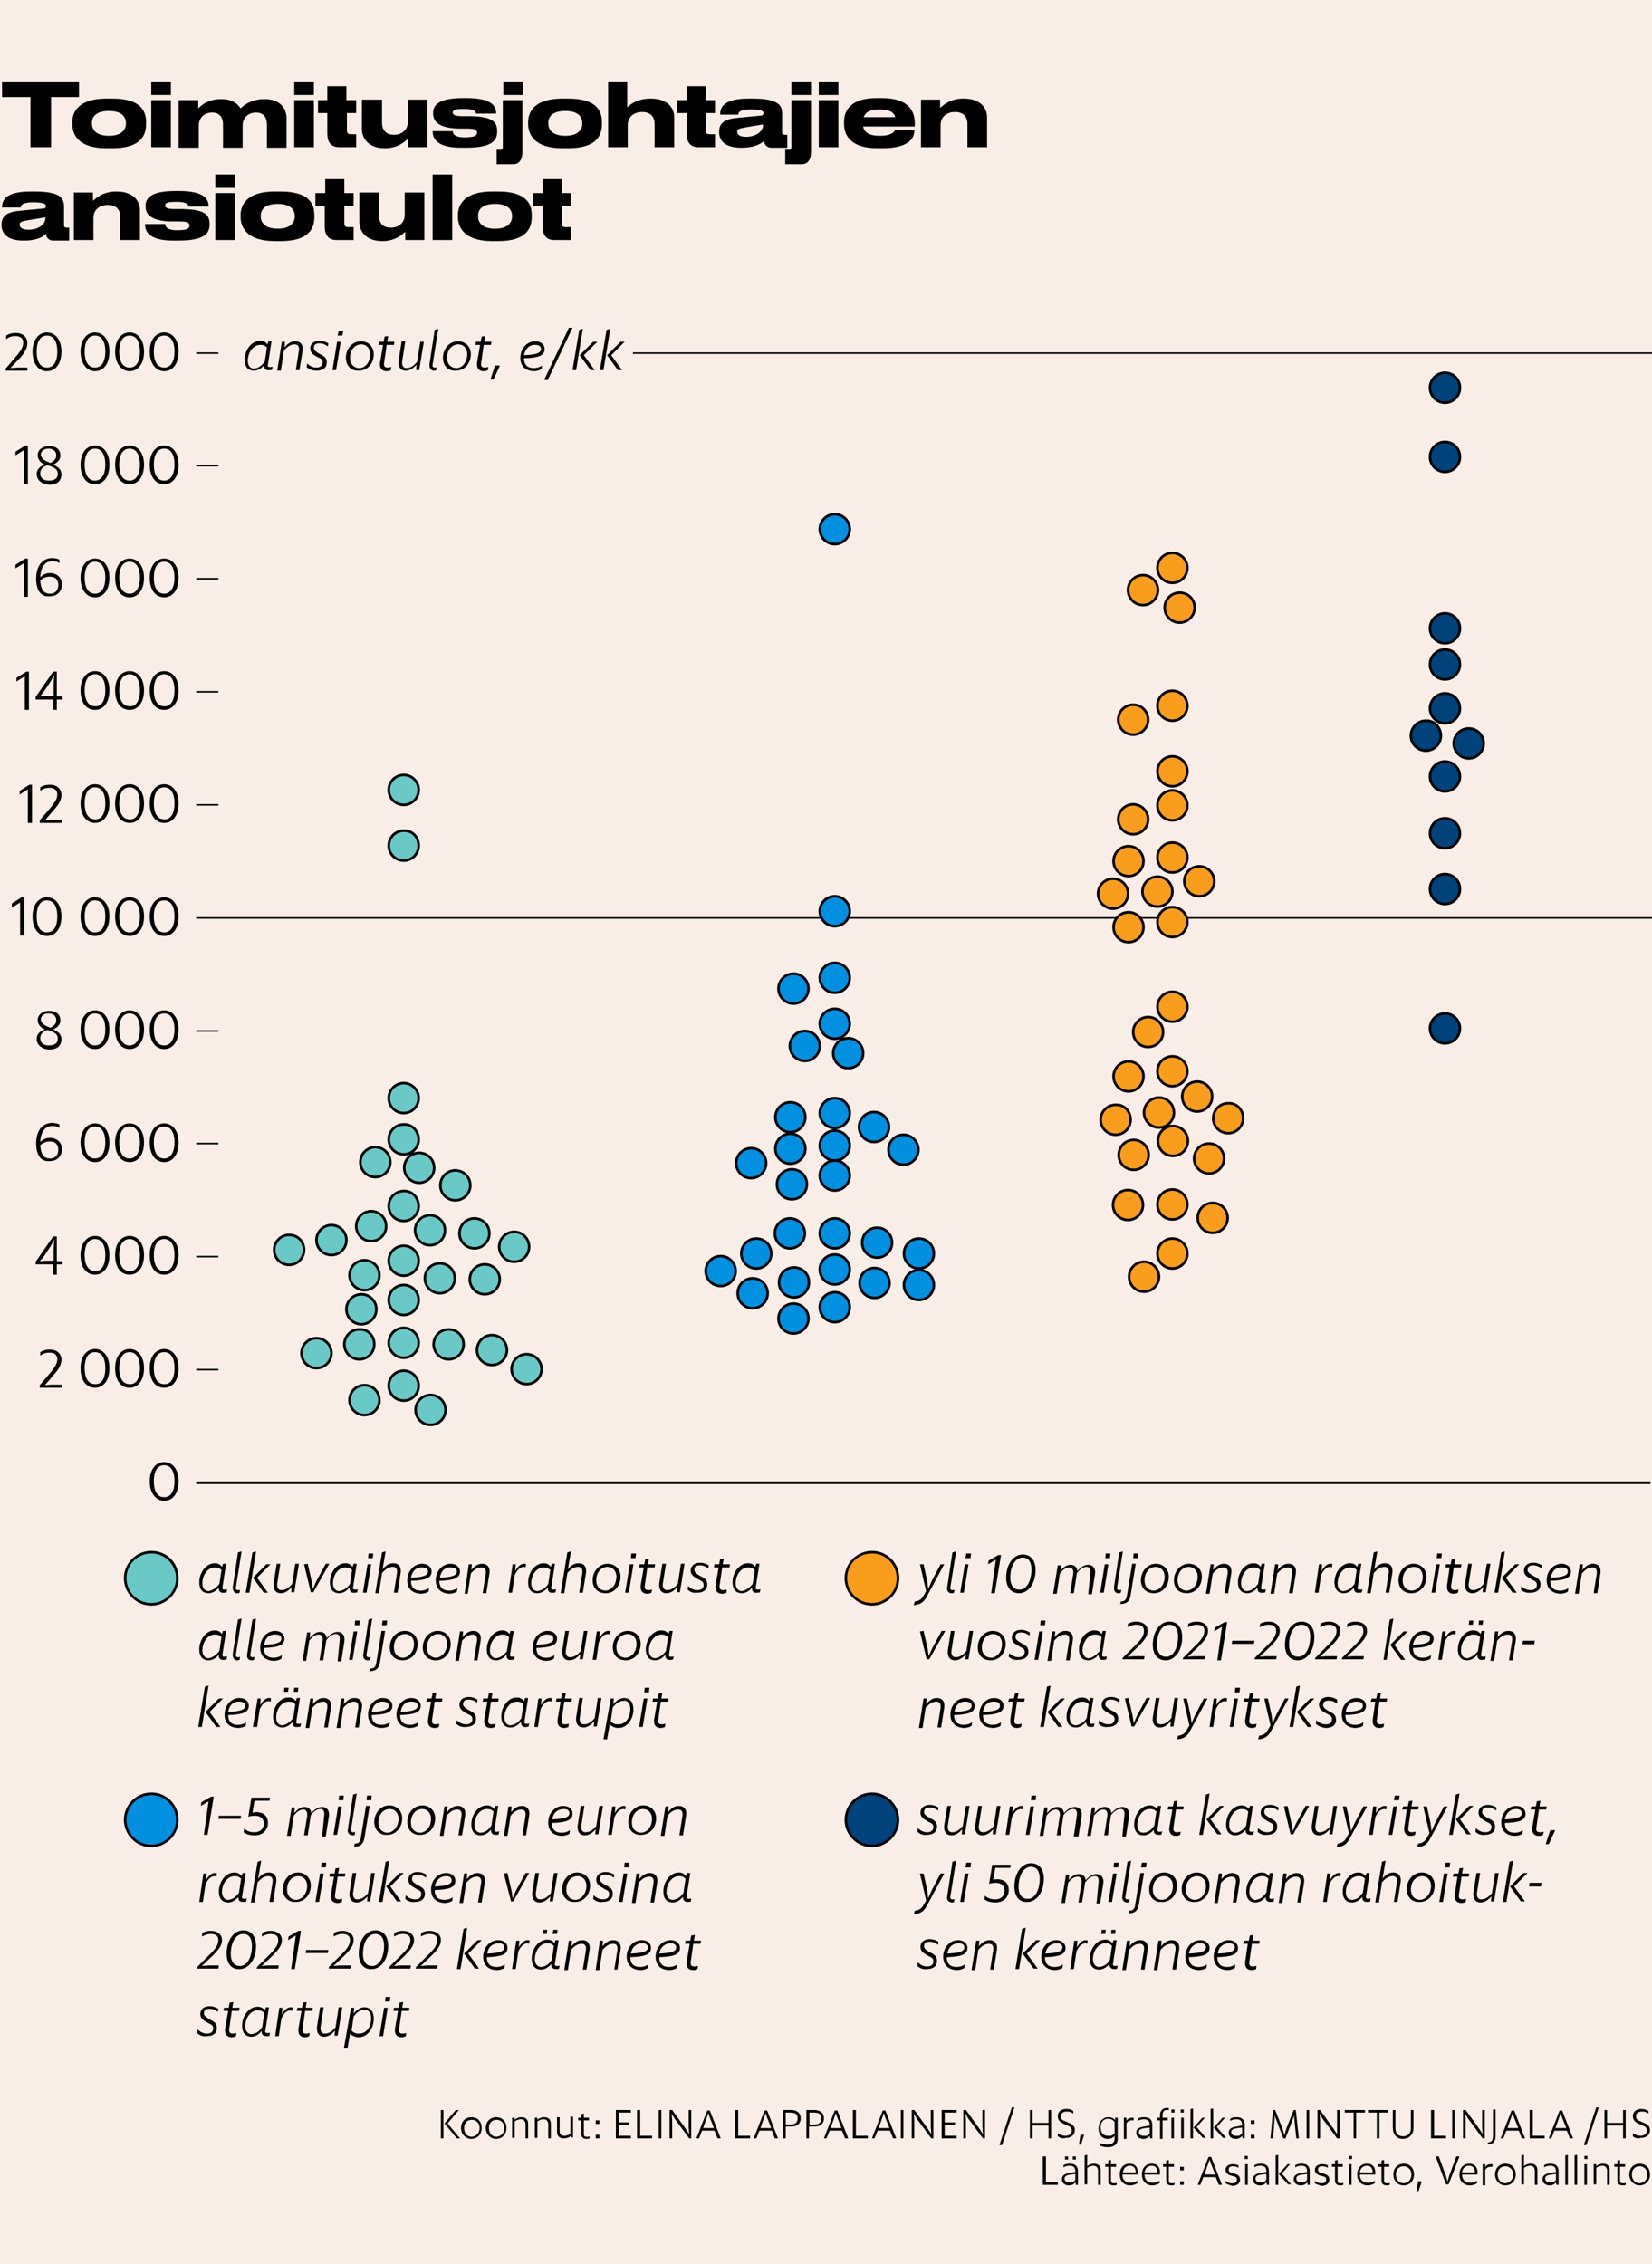 <svg xmlns="http://www.w3.org/2000/svg" viewBox="0 0 320 438.5" xml:space="preserve"><path fill="#F9EEE7" d="M0 0h320v438.5H0z"/><path d="M85.4 408.7h.5v5.5h-.5v-5.5zm.7 2.6 2.2-2.6h.6l-2.2 2.6 2.4 2.9h-.6l-2.4-2.9zM89.3 412.2c0-1.3.9-2.1 2-2.1 1.2 0 2 .8 2 2.1s-.9 2.1-2 2.1-2-.9-2-2.1zm3.6 0c0-1-.7-1.6-1.5-1.6-.9 0-1.5.6-1.5 1.6s.6 1.7 1.5 1.7c.8-.1 1.5-.7 1.5-1.7zM94.1 412.2c0-1.3.9-2.1 2-2.1 1.2 0 2 .8 2 2.1s-.9 2.1-2 2.1-2-.9-2-2.1zm3.6 0c0-1-.7-1.6-1.5-1.6-.9 0-1.5.6-1.5 1.6s.6 1.7 1.5 1.7c.8-.1 1.5-.7 1.5-1.7zM99.2 410.2h.5v.4c.3-.3.8-.5 1.3-.5.8 0 1.3.4 1.3 1.3v2.8h-.5v-2.7c0-.7-.4-1-.9-1s-.9.2-1.2.4v3.2h-.5v-3.9zM103.6 410.2h.5v.4c.3-.3.8-.5 1.3-.5.8 0 1.3.4 1.3 1.3v2.8h-.5v-2.7c0-.7-.4-1-.9-1s-.9.2-1.2.4v3.2h-.5v-3.9zM110.6 413.7c-.3.3-.8.5-1.4.5-.8 0-1.3-.4-1.3-1.3v-2.8h.5v2.7c0 .7.4.9.9.9s.9-.2 1.2-.4V410h.5v4h-.4v-.3zM112 410.2h.6v-.7l.5-.1v.8h1v.5h-1v2.7c0 .4.2.5.6.5.2 0 .3 0 .5-.1v.4c-.2.1-.4.1-.6.1-.6 0-1-.3-1-.9v-2.7h-.6v-.5zM115.4 410.7h.7v.7h-.7v-.7zm0 2.8h.7v.7h-.7v-.7zM119.3 408.7h2.9v.5h-2.3v1.9h2v.5h-2v2.1h2.3v.5h-2.9v-5.5zM123.5 408.7h.5v5h2.3v.5h-2.9v-5.5zM127.6 408.7h.5v5.5h-.5v-5.5zM129.7 408.7h.5l2.6 3.6.7 1.1-.1-1.4v-3.3h.5v5.5h-.4l-2.8-3.8-.6-1 .1 1.2v3.6h-.5v-5.5zM134.9 414.2l2.1-5.4h.5l2.1 5.4h-.6l-.6-1.5H136l-.6 1.5h-.5zm1.3-2h2.1l-.8-2-.3-.9-.3.9-.7 2zM142.5 408.7h.5v5h2.3v.5h-2.9v-5.5zM146 414.2l2.1-5.4h.5l2.1 5.4h-.6l-.6-1.5h-2.4l-.6 1.5h-.5zm1.3-2h2.1l-.8-2-.3-.9-.3.9-.7 2zM151.7 408.7h1.5c1.2 0 1.9.6 1.9 1.6 0 1.1-.7 1.6-1.8 1.6h-1.1v2.3h-.5v-5.5zm.5.5v2.3h1c.9 0 1.3-.4 1.3-1.2 0-.7-.4-1.1-1.4-1.1h-.9zM156.2 408.7h1.5c1.2 0 1.9.6 1.9 1.6 0 1.1-.7 1.6-1.8 1.6h-1.1v2.3h-.5v-5.5zm.6.5v2.3h1c.9 0 1.3-.4 1.3-1.2 0-.7-.4-1.1-1.4-1.1h-.9zM159.6 414.2l2.1-5.4h.5l2.1 5.4h-.6l-.6-1.5h-2.4l-.6 1.5h-.5zm1.3-2h2.1l-.8-2-.3-.9-.3.9-.7 2zM165.3 408.7h.5v5h2.3v.5h-2.9v-5.5zM168.9 414.2l2.1-5.4h.5l2.1 5.4h-.6l-.6-1.5H170l-.6 1.5h-.5zm1.3-2h2.1l-.8-2-.3-.9-.3.9-.7 2zM174.5 408.7h.5v5.5h-.5v-5.5zM176.6 408.7h.5l2.6 3.6.7 1.1-.1-1.4v-3.3h.5v5.5h-.4l-2.8-3.8-.6-1 .1 1.2v3.6h-.5v-5.5zM182.4 408.7h2.9v.5H183v1.9h2v.5h-2v2.1h2.3v.5h-2.9v-5.5zM186.6 408.7h.5l2.6 3.6.7 1.1-.1-1.4v-3.3h.5v5.5h-.4l-2.8-3.8-.6-1 .1 1.2v3.6h-.5v-5.5zM196.5 408.2l-2.4 7.3h-.5l2.4-7.3h.5zM199.5 408.7h.5v2.5h3.1v-2.5h.5v5.5h-.5v-2.5H200v2.5h-.5v-5.5zM204.9 413.8v-.6c.4.3.9.5 1.5.5.7 0 1.2-.4 1.2-1s-.3-.8-1.1-1.1l-.4-.2c-.7-.3-1.2-.7-1.2-1.5 0-.9.7-1.4 1.6-1.4.6 0 1 .1 1.4.4v.5c-.4-.3-.7-.4-1.3-.4-.7 0-1.1.4-1.1.9s.2.8.9 1l.4.2c.8.3 1.4.6 1.4 1.5 0 1-.8 1.5-1.7 1.5-.7.2-1.2 0-1.6-.3zM209.3 413.5h.7l-.6 1.9h-.4l.3-1.9zM213.1 415.6v-.5c.3.2.9.3 1.4.3.9 0 1.4-.4 1.4-1.1v-.6c-.3.4-.8.6-1.3.6-1.1 0-1.8-.8-1.8-2 0-1.3.8-2.2 1.9-2.2.6 0 1 .2 1.3.6v-.5h.5v4.1c0 1.2-.9 1.6-1.9 1.6-.6 0-1.1-.1-1.5-.3zm2.8-2.4V411c-.3-.4-.7-.6-1.3-.6-.8 0-1.4.6-1.4 1.7s.6 1.6 1.4 1.6c.6.1 1-.1 1.3-.5zM217.7 410.2h.5v.6c.2-.4.6-.6 1.1-.6h.3v.5h-.3c-.5 0-.9.2-1.1.6v3h-.5v-4.1zM222.7 413.7c-.2.3-.6.6-1.2.6-.8 0-1.4-.4-1.4-1.2 0-.8.7-1.1 1.6-1.2l1-.2v-.1c0-.8-.4-1.1-1.1-1.1-.5 0-.8.1-1.2.3v-.4c.3-.2.7-.3 1.2-.3 1 0 1.6.4 1.6 1.5v2.6h-.4l-.1-.5zm0-.5v-1.1l-.9.1c-.8.1-1.2.3-1.2.8 0 .4.3.7.9.7.6.1 1-.1 1.2-.5zM224.1 410.2h.6v-.5c0-1.1.8-1.4 1.3-1.4h.4v.4h-.4c-.4 0-.8.2-.8 1v.5h1v.5h-1v3.6h-.5v-3.6h-.6v-.5zm2.8-1.6h.6v.6h-.6v-.6zm0 1.6h.5v4h-.5v-4zM228.7 408.6h.6v.6h-.6v-.6zm.1 1.6h.5v4h-.5v-4zM230.6 408.5l.5-.1v5.8h-.5v-5.7zm.6 3.6 1.7-1.9h.5l-1.6 1.8 1.8 2.1h-.6l-1.8-2zM234.5 408.5l.5-.1v5.8h-.5v-5.7zm.6 3.6 1.7-1.9h.5l-1.6 1.8 1.8 2.1h-.6l-1.8-2zM240.6 413.7c-.2.3-.6.6-1.2.6-.8 0-1.4-.4-1.4-1.2 0-.8.7-1.1 1.6-1.2l1-.2v-.1c0-.8-.4-1.1-1.1-1.1-.5 0-.8.1-1.2.3v-.4c.3-.2.7-.3 1.2-.3 1 0 1.6.4 1.6 1.5v2.6h-.4l-.1-.5zm0-.5v-1.1l-.9.1c-.8.1-1.2.3-1.2.8 0 .4.3.7.9.7.6.1.9-.1 1.2-.5zM242.3 410.7h.7v.7h-.7v-.7zm0 2.8h.7v.7h-.7v-.7zM246.6 408.7h.4l1.5 3.8.3 1.1.3-1.1 1.5-3.8h.4l.6 5.5h-.5l-.4-3.9v-.6l-.2.6-1.5 3.9h-.4l-1.5-3.9-.2-.6v.6l-.3 3.9h-.5l.5-5.5zM253.1 408.7h.5v5.5h-.5v-5.5zM255.2 408.7h.5l2.6 3.6.7 1.1V408.7h.5v5.5h-.5l-2.8-3.8-.6-1 .1 1.2v3.6h-.5v-5.5zM260.5 408.7h3.9v.5h-1.7v5h-.5v-5h-1.7v-.5zM265 408.7h3.9v.5h-1.7v5h-.5v-5H265v-.5zM269.8 412.2v-3.5h.5v3.5c0 1.1.6 1.6 1.5 1.6s1.5-.6 1.5-1.6v-3.5h.5v3.5c0 1.3-.9 2.1-2.1 2.1-1.1 0-1.9-.8-1.9-2.1zM277.3 408.7h.5v5h2.3v.5h-2.9v-5.5zM281.3 408.7h.5v5.5h-.5v-5.5zM283.4 408.7h.5l2.6 3.6.7 1.1-.1-1.4v-3.3h.5v5.5h-.4l-2.8-3.8-.6-1 .1 1.2v3.6h-.5v-5.5zM288.3 415c.6-.1.9-.4.9-1.3v-5.1h.5v5.1c0 1.2-.5 1.6-1.5 1.7v-.4zM290.7 414.2l2.1-5.4h.5l2.1 5.4h-.6l-.6-1.5h-2.4l-.6 1.5h-.5zm1.3-2h2.1l-.8-2-.3-.9-.3.9-.7 2zM296.4 408.7h.5v5h2.3v.5h-2.9v-5.5zM300 414.2l2.1-5.4h.5l2.1 5.4h-.6l-.6-1.5h-2.4l-.6 1.5h-.5zm1.3-2h2.1l-.8-2-.3-.9-.3.9-.7 2zM309.7 408.2l-2.4 7.3h-.5l2.4-7.3h.5zM310.8 408.7h.5v2.5h3.1v-2.5h.5v5.5h-.5v-2.5h-3.1v2.5h-.5v-5.5zM316.3 413.8v-.6c.4.3.9.5 1.5.5.7 0 1.2-.4 1.2-1s-.3-.8-1.1-1.1l-.4-.2c-.7-.3-1.2-.7-1.2-1.5 0-.9.7-1.4 1.6-1.4.6 0 1 .1 1.4.4v.5c-.4-.3-.7-.4-1.3-.4-.7 0-1.1.4-1.1.9s.2.8.9 1l.4.2c.8.3 1.4.6 1.4 1.5 0 1-.8 1.5-1.7 1.5-.8.2-1.3 0-1.6-.3zM202.1 417.7h.5v5h2.3v.5H202v-5.5zM208.3 422.7c-.2.3-.6.6-1.2.6-.8 0-1.4-.4-1.4-1.2 0-.8.7-1.1 1.6-1.2l1-.2v-.1c0-.8-.4-1.1-1.1-1.1-.5 0-.8.1-1.2.3v-.4c.3-.2.7-.3 1.2-.3 1 0 1.6.4 1.6 1.5v2.6h-.4l-.1-.5zm0-.5v-1.1l-.9.1c-.8.1-1.2.3-1.2.8 0 .4.3.7.9.7.6.1 1-.1 1.2-.5zm-2-4.5h.6v.6h-.6v-.6zm1.5 0h.6v.6h-.6v-.6zM210.1 417.5l.5-.1v2.2c.3-.3.8-.5 1.3-.5.8 0 1.3.4 1.3 1.3v2.8h-.5v-2.7c0-.7-.4-1-.9-1s-.9.2-1.2.4v3.2h-.5v-5.6zM214.1 419.2h.6v-.7l.5-.1v.8h1v.5h-1v2.7c0 .4.2.5.6.5.2 0 .3 0 .5-.1v.4c-.2.1-.4.1-.6.1-.6 0-1-.3-1-.9v-2.7h-.6v-.5zM216.9 421.2c0-1.3.8-2.1 1.9-2.1 1 0 1.7.6 1.6 2.1h-3c0 1 .6 1.6 1.6 1.6.6 0 1-.2 1.3-.4v.5c-.2.1-.7.4-1.4.4-1.2 0-2-.8-2-2.1zm.6-.4h2.5c0-.8-.4-1.3-1.1-1.3-.8 0-1.3.5-1.4 1.3zM221.2 421.2c0-1.3.8-2.1 1.9-2.1 1 0 1.7.6 1.6 2.1h-3c0 1 .6 1.6 1.6 1.6.6 0 1-.2 1.3-.4v.5c-.2.1-.7.4-1.4.4-1.2 0-2-.8-2-2.1zm.5-.4h2.5c0-.8-.4-1.3-1.1-1.3-.8 0-1.3.5-1.4 1.3zM225.3 419.2h.6v-.7l.5-.1v.8h1v.5h-1v2.7c0 .4.2.5.6.5.2 0 .3 0 .5-.1v.4c-.2.1-.4.1-.6.1-.6 0-1-.3-1-.9v-2.7h-.6v-.5zM228.6 419.7h.7v.7h-.7v-.7zm0 2.8h.7v.7h-.7v-.7zM232 423.2l2.1-5.4h.5l2.1 5.4h-.6l-.6-1.5h-2.4l-.6 1.5h-.5zm1.3-2h2.1l-.8-2-.3-.9-.3.9-.7 2zM237.4 422.9v-.5c.3.3.7.5 1.3.5.6 0 .9-.3.9-.7 0-.4-.2-.6-.8-.7l-.4-.1c-.6-.2-1-.5-1-1.1 0-.7.6-1.1 1.4-1.1.5 0 .8.1 1.1.2v.5c-.3-.2-.7-.3-1.1-.3-.6 0-.8.3-.8.6 0 .4.2.6.6.7l.4.1c.8.2 1.2.5 1.2 1.2 0 .8-.7 1.2-1.5 1.2-.6-.2-1-.3-1.3-.5zM241.1 417.6h.6v.6h-.6v-.6zm.1 1.6h.5v4h-.5v-4zM245.3 422.7c-.2.3-.6.6-1.2.6-.8 0-1.4-.4-1.4-1.2 0-.8.7-1.1 1.6-1.2l1-.2v-.1c0-.8-.4-1.1-1.1-1.1-.5 0-.8.1-1.2.3v-.4c.3-.2.7-.3 1.2-.3 1 0 1.6.4 1.6 1.5v2.6h-.4l-.1-.5zm0-.5v-1.1l-.9.1c-.8.1-1.2.3-1.2.8 0 .4.3.7.9.7.6.1 1-.1 1.2-.5zM247.1 417.5l.5-.1v5.8h-.5v-5.7zm.6 3.6 1.7-1.9h.5l-1.6 1.8 1.8 2.1h-.6l-1.8-2zM253.2 422.7c-.2.3-.6.6-1.2.6-.8 0-1.4-.4-1.4-1.2 0-.8.7-1.1 1.6-1.2l1-.2v-.1c0-.8-.4-1.1-1.1-1.1-.5 0-.8.1-1.2.3v-.4c.3-.2.7-.3 1.2-.3 1 0 1.6.4 1.6 1.5v2.6h-.4l-.1-.5zm0-.5v-1.1l-.9.1c-.8.1-1.2.3-1.2.8 0 .4.3.7.9.7.6.1.9-.1 1.2-.5zM254.7 422.9v-.5c.3.3.7.5 1.3.5.6 0 .9-.3.9-.7 0-.4-.2-.6-.8-.7l-.4-.1c-.6-.2-1-.5-1-1.1 0-.7.6-1.1 1.4-1.1.5 0 .8.1 1.1.2v.5c-.3-.2-.7-.3-1.1-.3-.6 0-.8.3-.8.6 0 .4.2.6.6.7l.4.1c.8.2 1.2.5 1.2 1.2 0 .8-.7 1.2-1.5 1.2-.6-.2-1-.3-1.3-.5zM258 419.2h.6v-.7l.5-.1v.8h1v.5h-1v2.7c0 .4.2.5.6.5.2 0 .3 0 .5-.1v.4c-.2.1-.4.1-.6.1-.6 0-1-.3-1-.9v-2.7h-.6v-.5zM261.3 417.6h.6v.6h-.6v-.6zm0 1.6h.5v4h-.5v-4zM262.9 421.2c0-1.3.8-2.1 1.9-2.1 1 0 1.7.6 1.6 2.1h-3c0 1 .6 1.6 1.6 1.6.6 0 1-.2 1.3-.4v.5c-.2.1-.7.4-1.4.4-1.2 0-2-.8-2-2.1zm.5-.4h2.5c0-.8-.4-1.3-1.1-1.3-.8 0-1.3.5-1.4 1.3zM267 419.2h.6v-.7l.5-.1v.8h1v.5h-1v2.7c0 .4.2.5.6.5.2 0 .3 0 .5-.1v.4c-.2.1-.4.1-.6.1-.6 0-1-.3-1-.9v-2.7h-.6v-.5zM269.9 421.2c0-1.3.9-2.1 2-2.1 1.2 0 2 .8 2 2.1s-.9 2.1-2 2.1c-1.2 0-2-.9-2-2.1zm3.5 0c0-1-.7-1.6-1.5-1.6-.9 0-1.5.6-1.5 1.6s.6 1.7 1.5 1.7c.9-.1 1.5-.7 1.5-1.7zM274.7 422.5h.7l-.6 1.9h-.4l.3-1.9zM278.1 417.7h.6l1.4 3.8.3 1.1.3-1.1 1.4-3.8h.6l-2.1 5.4h-.5l-2-5.4zM282.7 421.2c0-1.3.8-2.1 1.9-2.1 1 0 1.7.6 1.6 2.1h-3c0 1 .6 1.6 1.6 1.6.6 0 1-.2 1.3-.4v.5c-.2.1-.7.4-1.4.4-1.2 0-2-.8-2-2.1zm.5-.4h2.5c0-.8-.4-1.3-1.1-1.3-.8 0-1.3.5-1.4 1.3zM287.2 419.2h.5v.6c.2-.4.6-.6 1.1-.6h.3v.5h-.3c-.5 0-.9.2-1.1.6v3h-.5v-4.1zM289.6 421.2c0-1.3.9-2.1 2-2.1 1.2 0 2 .8 2 2.1s-.9 2.1-2 2.1-2-.9-2-2.1zm3.5 0c0-1-.7-1.6-1.5-1.6-.9 0-1.5.6-1.5 1.6s.6 1.7 1.5 1.7c.9-.1 1.5-.7 1.5-1.7zM294.7 417.5l.5-.1v2.2c.3-.3.8-.5 1.3-.5.8 0 1.3.4 1.3 1.3v2.8h-.5v-2.7c0-.7-.4-1-.9-1s-.9.2-1.2.4v3.2h-.5v-5.6zM301.4 422.7c-.2.3-.6.6-1.2.6-.8 0-1.4-.4-1.4-1.2 0-.8.7-1.1 1.6-1.2l1-.2v-.1c0-.8-.4-1.1-1.1-1.1-.5 0-.8.1-1.2.3v-.4c.3-.2.7-.3 1.2-.3 1 0 1.6.4 1.6 1.5v2.6h-.4l-.1-.5zm0-.5v-1.1l-.9.1c-.8.1-1.2.3-1.2.8 0 .4.3.7.9.7.6.1 1-.1 1.2-.5zM303.2 417.5l.5-.1v5.8h-.5v-5.7zM305 417.5l.5-.1v5.8h-.5v-5.7zM306.9 417.6h.6v.6h-.6v-.6zm0 1.6h.5v4h-.5v-4zM308.7 419.2h.5v.4c.3-.3.8-.5 1.3-.5.8 0 1.3.4 1.3 1.3v2.8h-.5v-2.7c0-.7-.4-1-.9-1s-.9.2-1.2.4v3.2h-.5v-3.9zM312.7 419.2h.6v-.7l.5-.1v.8h1v.5h-1v2.7c0 .4.2.5.6.5.2 0 .3 0 .5-.1v.4c-.2.1-.4.1-.6.1-.6 0-1-.3-1-.9v-2.7h-.6v-.5zM315.6 421.2c0-1.3.9-2.1 2-2.1 1.2 0 2 .8 2 2.1s-.9 2.1-2 2.1-2-.9-2-2.1zm3.5 0c0-1-.7-1.6-1.5-1.6-.9 0-1.5.6-1.5 1.6s.6 1.7 1.5 1.7c.9-.1 1.5-.7 1.5-1.7z"/><path fill="none" stroke="#000" stroke-width=".3" stroke-miterlimit="1" d="M38 90.2h4.3M38 134h4.3M38 112.1h4.3M38 68.4h4.3"/><path d="M29 286.9c0-2.3 1.2-3.7 2.8-3.7 1.6 0 2.8 1.4 2.8 3.7 0 2.3-1.1 3.8-2.8 3.8-1.6 0-2.8-1.5-2.8-3.8zm4.8 0c0-2.1-.8-3.1-2-3.1s-2 1-2 3.1.8 3.1 2 3.1 2-1 2-3.1zM4.8 131l-1.6 1v-.7l1.9-1.2h.5v7.4h-.8V131zM6.9 135l3.4-4.9h.7v4.8h1.1v.6H11v2h-.7v-2H6.9v-.5zm1.8-.2h1.7v-2.5l.1-1.6-.7 1.3-1.4 2.1-.7.8 1-.1zM15.6 133.7c0-2.3 1.2-3.7 2.8-3.7s2.8 1.4 2.8 3.7c0 2.3-1.1 3.8-2.8 3.8s-2.8-1.4-2.8-3.8zm4.8 0c0-2.1-.8-3.1-2-3.1s-2 1-2 3.1.8 3.1 2 3.1c1.2.1 2-1 2-3.1zM22.3 133.7c0-2.3 1.2-3.7 2.8-3.7s2.8 1.4 2.8 3.7c0 2.3-1.1 3.8-2.8 3.8s-2.8-1.4-2.8-3.8zm4.8 0c0-2.1-.8-3.1-2-3.1s-2 1-2 3.1.8 3.1 2 3.1c1.2.1 2-1 2-3.1zM29 133.7c0-2.3 1.2-3.7 2.8-3.7s2.8 1.4 2.8 3.7c0 2.3-1.1 3.8-2.8 3.8s-2.8-1.4-2.8-3.8zm4.8 0c0-2.1-.8-3.1-2-3.1s-2 1-2 3.1.8 3.1 2 3.1c1.2.1 2-1 2-3.1z"/><path fill="none" stroke="#000" stroke-width=".3" stroke-miterlimit="1" d="M38 155.9h4.3"/><path d="m5.4 152.9-1.6 1v-.7l1.9-1.2h.5v7.4h-.8v-6.5zM7.7 158.9l2.3-2.7c.6-.8 1.1-1.5 1.1-2.3 0-.8-.5-1.3-1.5-1.3-.8 0-1.3.2-1.8.6v-.7c.5-.3 1-.5 1.9-.5 1.2 0 2.2.7 2.2 2 0 1-.6 1.9-1.4 2.8l-1.8 2.1 1.3-.1h2v.6H7.7v-.5zM15.6 155.6c0-2.3 1.2-3.7 2.8-3.7 1.6 0 2.8 1.4 2.8 3.7 0 2.3-1.1 3.8-2.8 3.8-1.6 0-2.8-1.4-2.8-3.8zm4.8 0c0-2.1-.8-3.1-2-3.1s-2 1-2 3.1.8 3.1 2 3.1c1.2.1 2-1 2-3.1zM22.3 155.6c0-2.3 1.2-3.7 2.8-3.7 1.6 0 2.8 1.4 2.8 3.7 0 2.3-1.1 3.8-2.8 3.8-1.6 0-2.8-1.4-2.8-3.8zm4.8 0c0-2.1-.8-3.1-2-3.1s-2 1-2 3.1.8 3.1 2 3.1c1.2.1 2-1 2-3.1zM29 155.6c0-2.3 1.2-3.7 2.8-3.7 1.6 0 2.8 1.4 2.8 3.7 0 2.3-1.1 3.8-2.8 3.8-1.6 0-2.8-1.4-2.8-3.8zm4.8 0c0-2.1-.8-3.1-2-3.1s-2 1-2 3.1.8 3.1 2 3.1c1.2.1 2-1 2-3.1z"/><path fill="none" stroke="#000" stroke-width=".3" stroke-miterlimit="1" d="M38 177.8h282M122.6 68.4H320M38 177.8h4.3"/><path d="m3.9 174.8-1.6 1v-.8l1.9-1.2h.5v7.4h-.8v-6.4zM6.3 177.5c0-2.3 1.2-3.7 2.8-3.7s2.8 1.4 2.8 3.7c0 2.3-1.1 3.8-2.8 3.8s-2.8-1.5-2.8-3.8zm4.8 0c0-2.1-.8-3.1-2-3.1s-2 1-2 3.1.8 3.1 2 3.1 2-1 2-3.1zM15.6 177.5c0-2.3 1.2-3.7 2.8-3.7s2.8 1.4 2.8 3.7c0 2.3-1.1 3.8-2.8 3.8s-2.8-1.5-2.8-3.8zm4.8 0c0-2.1-.8-3.1-2-3.1s-2 1-2 3.1.8 3.1 2 3.1 2-1 2-3.1zM22.3 177.5c0-2.3 1.2-3.7 2.8-3.7s2.8 1.4 2.8 3.7c0 2.3-1.1 3.8-2.8 3.8s-2.8-1.5-2.8-3.8zm4.8 0c0-2.1-.8-3.1-2-3.1s-2 1-2 3.1.8 3.1 2 3.1 2-1 2-3.1zM29 177.5c0-2.3 1.2-3.7 2.8-3.7s2.8 1.4 2.8 3.7c0 2.3-1.1 3.8-2.8 3.8s-2.8-1.5-2.8-3.8zm4.8 0c0-2.1-.8-3.1-2-3.1s-2 1-2 3.1.8 3.1 2 3.1 2-1 2-3.1z"/><path fill="none" stroke="#000" stroke-width=".3" stroke-miterlimit="1" d="M38 199.7h4.3"/><path d="M7.1 201.2c0-1 .8-1.5 1.6-1.8-.8-.3-1.4-1-1.4-1.8 0-1.1 1-1.8 2.2-1.8 1.3 0 2.2.6 2.2 1.9 0 .8-.7 1.4-1.4 1.7.9.4 1.6.9 1.6 1.9 0 1.3-.9 2-2.4 2-1.4-.1-2.4-.9-2.4-2.1zm2.1-1.7c-.8.3-1.4.7-1.4 1.6 0 .9.6 1.4 1.7 1.4s1.7-.5 1.7-1.3-.5-1.2-1.7-1.6l-.3-.1zm.4-.5.1.1c.8-.4 1.2-.8 1.2-1.5 0-.8-.6-1.3-1.5-1.3s-1.5.5-1.5 1.2c.1.7.6 1.1 1.7 1.5zM15.6 199.4c0-2.3 1.2-3.7 2.8-3.7s2.8 1.4 2.8 3.7c0 2.3-1.1 3.8-2.8 3.8s-2.8-1.5-2.8-3.8zm4.8 0c0-2.1-.8-3.1-2-3.1s-2 1-2 3.1.8 3.1 2 3.1 2-1.1 2-3.1zM22.3 199.4c0-2.3 1.2-3.7 2.8-3.7s2.8 1.4 2.8 3.7c0 2.3-1.1 3.8-2.8 3.8s-2.8-1.5-2.8-3.8zm4.8 0c0-2.1-.8-3.1-2-3.1s-2 1-2 3.1.8 3.1 2 3.1 2-1.1 2-3.1zM29 199.4c0-2.3 1.2-3.7 2.8-3.7s2.8 1.4 2.8 3.7c0 2.3-1.1 3.8-2.8 3.8s-2.8-1.5-2.8-3.8zm4.8 0c0-2.1-.8-3.1-2-3.1s-2 1-2 3.1.8 3.1 2 3.1 2-1.1 2-3.1z"/><path fill="none" stroke="#000" stroke-width=".3" stroke-miterlimit="1" d="M38 221.5h4.3"/><path d="M7 221.5c0-2.7 1.4-4 3.1-4 .5 0 1 .1 1.4.3v.7c-.3-.3-.8-.4-1.4-.4-1.2 0-2.2.9-2.3 3.1.4-.4 1-.8 1.9-.8 1.2 0 2.3.8 2.3 2.2 0 1.2-.8 2.3-2.3 2.3-1.8.2-2.7-1.2-2.7-3.4zm.8.3c.1 1.7.6 2.6 1.9 2.6 1.1 0 1.6-.8 1.6-1.7 0-1.1-.7-1.6-1.6-1.6-.9 0-1.4.3-1.9.7zM15.6 221.3c0-2.3 1.2-3.7 2.8-3.7s2.8 1.4 2.8 3.7c0 2.3-1.1 3.8-2.8 3.8s-2.8-1.5-2.8-3.8zm4.8 0c0-2.1-.8-3.1-2-3.1s-2 1-2 3.1.8 3.1 2 3.1 2-1.1 2-3.1zM22.3 221.3c0-2.3 1.2-3.7 2.8-3.7s2.8 1.4 2.8 3.7c0 2.3-1.1 3.8-2.8 3.8s-2.8-1.5-2.8-3.8zm4.8 0c0-2.1-.8-3.1-2-3.1s-2 1-2 3.1.8 3.1 2 3.1 2-1.1 2-3.1zM29 221.3c0-2.3 1.2-3.7 2.8-3.7s2.8 1.4 2.8 3.7c0 2.3-1.1 3.8-2.8 3.8s-2.8-1.5-2.8-3.8zm4.8 0c0-2.1-.8-3.1-2-3.1s-2 1-2 3.1.8 3.1 2 3.1 2-1.1 2-3.1z"/><path fill="none" stroke="#000" stroke-width=".3" stroke-miterlimit="1" d="M38 243.4h4.3"/><path d="m6.9 244.4 3.4-4.9h.7v4.8h1.1v.6H11v2h-.7v-2H6.9v-.5zm1.8-.2h1.7v-2.5l.1-1.6-.7 1.3-1.4 2.1-.7.8 1-.1zM15.6 243.1c0-2.3 1.2-3.7 2.8-3.7s2.8 1.4 2.8 3.7c0 2.3-1.1 3.8-2.8 3.8s-2.8-1.4-2.8-3.8zm4.8 0c0-2.1-.8-3.1-2-3.1s-2 1-2 3.1.8 3.1 2 3.1c1.2.1 2-1 2-3.1zM22.3 243.1c0-2.3 1.2-3.7 2.8-3.7s2.8 1.4 2.8 3.7c0 2.3-1.1 3.8-2.8 3.8s-2.8-1.4-2.8-3.8zm4.8 0c0-2.1-.8-3.1-2-3.1s-2 1-2 3.1.8 3.1 2 3.1c1.2.1 2-1 2-3.1zM29 243.1c0-2.3 1.2-3.7 2.8-3.7s2.8 1.4 2.8 3.7c0 2.3-1.1 3.8-2.8 3.8s-2.8-1.4-2.8-3.8zm4.8 0c0-2.1-.8-3.1-2-3.1s-2 1-2 3.1.8 3.1 2 3.1c1.2.1 2-1 2-3.1z"/><path fill="none" stroke="#000" stroke-width=".3" stroke-miterlimit="1" d="M38 265.3h4.3"/><path d="m7.7 268.3 2.3-2.7c.6-.8 1.1-1.5 1.1-2.3 0-.8-.5-1.3-1.5-1.3-.8 0-1.3.2-1.8.6v-.7c.5-.3 1-.5 1.9-.5 1.2 0 2.2.7 2.2 2 0 1-.6 1.9-1.4 2.8l-1.8 2.1 1.3-.1h2v.6H7.7v-.5zM15.6 265c0-2.3 1.2-3.7 2.8-3.7s2.8 1.4 2.8 3.7c0 2.3-1.1 3.8-2.8 3.8s-2.8-1.4-2.8-3.8zm4.8 0c0-2.1-.8-3.1-2-3.1s-2 1-2 3.1.8 3.1 2 3.1c1.2.1 2-1 2-3.1zM22.3 265c0-2.3 1.2-3.7 2.8-3.7s2.8 1.4 2.8 3.7c0 2.3-1.1 3.8-2.8 3.8s-2.8-1.4-2.8-3.8zm4.8 0c0-2.1-.8-3.1-2-3.1s-2 1-2 3.1.8 3.1 2 3.1c1.2.1 2-1 2-3.1zM29 265c0-2.3 1.2-3.7 2.8-3.7s2.8 1.4 2.8 3.7c0 2.3-1.1 3.8-2.8 3.8S29 267.4 29 265zm4.8 0c0-2.1-.8-3.1-2-3.1s-2 1-2 3.1.8 3.1 2 3.1c1.2.1 2-1 2-3.1zM4.6 87.2l-1.6 1v-.7l1.9-1.2h.5v7.4h-.8v-6.5zM7.1 91.8c0-1 .8-1.5 1.6-1.8-.8-.3-1.4-1-1.4-1.8 0-1.1 1-1.8 2.2-1.8 1.3 0 2.2.6 2.2 1.9 0 .8-.7 1.4-1.4 1.7.9.4 1.6.9 1.6 1.9 0 1.3-.9 2-2.4 2-1.4-.1-2.4-.9-2.4-2.1zm2.1-1.7c-.8.3-1.4.7-1.4 1.6 0 .9.6 1.4 1.7 1.4s1.7-.5 1.7-1.3-.5-1.2-1.7-1.6l-.3-.1zm.4-.5.1.1c.8-.4 1.2-.8 1.2-1.5 0-.8-.6-1.3-1.5-1.3s-1.5.5-1.5 1.2c.1.7.6 1.1 1.7 1.5zM15.6 90c0-2.3 1.2-3.7 2.8-3.7s2.8 1.4 2.8 3.7c0 2.3-1.1 3.8-2.8 3.8s-2.8-1.5-2.8-3.8zm4.8 0c0-2.1-.8-3.1-2-3.1s-2 1-2 3.1.8 3.1 2 3.1 2-1.1 2-3.1zM22.3 90c0-2.3 1.2-3.7 2.8-3.7s2.8 1.4 2.8 3.7c0 2.3-1.1 3.8-2.8 3.8s-2.8-1.5-2.8-3.8zm4.8 0c0-2.1-.8-3.1-2-3.1s-2 1-2 3.1.8 3.1 2 3.1 2-1.1 2-3.1zM29 90c0-2.3 1.2-3.7 2.8-3.7s2.8 1.4 2.8 3.7c0 2.3-1.1 3.8-2.8 3.8S29 92.3 29 90zm4.8 0c0-2.1-.8-3.1-2-3.1s-2 1-2 3.1.8 3.1 2 3.1 2-1.1 2-3.1zM1.1 71.4l2.3-2.7c.6-.8 1.1-1.5 1.1-2.3 0-.8-.5-1.3-1.5-1.3-.8 0-1.3.2-1.8.6V65c.5-.3 1-.5 1.9-.5 1.2 0 2.2.7 2.2 2 0 1-.6 1.9-1.4 2.8l-1.9 2 1.3-.1h2v.6H1.1v-.4zM6.3 68.1c0-2.3 1.2-3.7 2.8-3.7s2.8 1.4 2.8 3.7c0 2.3-1.1 3.8-2.8 3.8s-2.8-1.5-2.8-3.8zm4.8 0c0-2.1-.8-3.1-2-3.1s-2 1-2 3.1.8 3.1 2 3.1 2-1 2-3.1zM15.6 68.1c0-2.3 1.2-3.7 2.8-3.7 1.6 0 2.8 1.4 2.8 3.7 0 2.3-1.1 3.8-2.8 3.8-1.6 0-2.8-1.5-2.8-3.8zm4.8 0c0-2.1-.8-3.1-2-3.1s-2 1-2 3.1.8 3.1 2 3.1 2-1 2-3.1zM22.3 68.1c0-2.3 1.2-3.7 2.8-3.7 1.6 0 2.8 1.4 2.8 3.7 0 2.3-1.1 3.8-2.8 3.8-1.6 0-2.8-1.5-2.8-3.8zm4.8 0c0-2.1-.8-3.1-2-3.1s-2 1-2 3.1.8 3.1 2 3.1 2-1 2-3.1zM29 68.1c0-2.3 1.2-3.7 2.8-3.7 1.6 0 2.8 1.4 2.8 3.7 0 2.3-1.1 3.8-2.8 3.8-1.6 0-2.8-1.5-2.8-3.8zm4.8 0c0-2.1-.8-3.1-2-3.1s-2 1-2 3.1.8 3.1 2 3.1 2-1 2-3.1zM4.6 109.1l-1.6 1v-.7l1.9-1.2h.5v7.4h-.8v-6.5zM7 112.1c0-2.7 1.4-4 3.1-4 .5 0 1 .1 1.4.3v.7c-.3-.3-.8-.4-1.4-.4-1.2 0-2.2.9-2.3 3.1.4-.4 1-.8 1.9-.8 1.2 0 2.3.8 2.3 2.2 0 1.2-.8 2.3-2.3 2.3-1.8.2-2.7-1.2-2.7-3.4zm.8.3c.1 1.7.6 2.6 1.9 2.6 1.1 0 1.6-.8 1.6-1.7 0-1.1-.7-1.6-1.6-1.6-.9 0-1.4.3-1.9.7zM15.6 111.9c0-2.3 1.2-3.7 2.8-3.7s2.8 1.4 2.8 3.7c0 2.3-1.1 3.8-2.8 3.8s-2.8-1.5-2.8-3.8zm4.8 0c0-2.1-.8-3.1-2-3.1s-2 1-2 3.1.8 3.1 2 3.1 2-1.1 2-3.1zM22.3 111.9c0-2.3 1.2-3.7 2.8-3.7s2.8 1.4 2.8 3.7c0 2.3-1.1 3.8-2.8 3.8s-2.8-1.5-2.8-3.8zm4.8 0c0-2.1-.8-3.1-2-3.1s-2 1-2 3.1.8 3.1 2 3.1 2-1.1 2-3.1zM29 111.9c0-2.3 1.2-3.7 2.8-3.7s2.8 1.4 2.8 3.7c0 2.3-1.1 3.8-2.8 3.8s-2.8-1.5-2.8-3.8zm4.8 0c0-2.1-.8-3.1-2-3.1s-2 1-2 3.1.8 3.1 2 3.1 2-1.1 2-3.1zM51.2 70.7c-.5.6-1.2 1.1-2 1.1-1.1 0-1.8-.7-1.8-2.1 0-1.9 1.3-3.7 3-3.7.7 0 1.1.3 1.4.7l.2-.6h.6l-.7 4.5c-.1.4.1.5.4.5.2 0 .3 0 .5-.1l-.1.6c-.1.1-.3.1-.5.1-.7.1-1.1-.2-1-1zm.1-.7.4-2.7c-.4-.4-.7-.5-1.3-.5-1.3 0-2.4 1.4-2.4 3.1 0 1 .5 1.5 1.2 1.5 1-.1 1.6-.7 2.1-1.4zM54.6 66.2h.6l-.1 1.1c.6-.7 1.2-1.2 2.1-1.2 1 0 1.6.7 1.4 1.9l-.6 3.7h-.7l.6-3.8c.1-.8-.2-1.2-.8-1.2-.8 0-1.4.4-2.1 1.2l-.6 3.9h-.7l.9-5.6zM59.4 71.1l.1-.7c.5.5 1.1.8 1.8.8s1.2-.4 1.2-1c0-.5-.2-.7-.9-1l-.4-.2c-.7-.4-1.1-.8-1.1-1.5 0-.9.7-1.5 1.8-1.5.8 0 1.3.3 1.7.5l-.1.6c-.4-.3-.9-.6-1.6-.6-.8 0-1.1.3-1.1.9 0 .4.3.6.7.9l.5.3c.9.4 1.3.8 1.3 1.6 0 1.1-.8 1.6-2 1.6-.8 0-1.5-.3-1.9-.7zM65.3 66.2h.7l-.9 5.5h-.7l.9-5.5zm.3-2.1h.9l-.2.9h-.9l.2-.9zM67 69.3c0-1.8 1.3-3.2 2.9-3.2 1.4 0 2.5 1 2.5 2.5 0 1.8-1.2 3.2-2.9 3.2-1.4.1-2.5-.9-2.5-2.5zm4.7-.7c0-1.1-.7-1.9-1.7-1.9-1.3 0-2.2 1.1-2.2 2.6 0 1.3.8 2 1.8 2 1.2 0 2.1-1.2 2.1-2.7zM73.4 66.2h.9l.2-1 .7-.1-.2 1.1h1.4l-.1.6h-1.4l-.5 3.5c-.1.7.2.9.7.9.3 0 .5-.1.7-.1l-.1.6c-.2.1-.5.2-.8.2-.8 0-1.4-.4-1.3-1.6l.6-3.5h-.9l.1-.6zM80.7 70.6c-.6.7-1.3 1.2-2.1 1.2-1 0-1.5-.7-1.4-1.9l.6-3.8h.7l-.6 3.9c-.1.8.2 1.3.8 1.3.8 0 1.4-.4 2.1-1.2l.6-3.9h.7l-.9 5.5h-.6l.1-1.1zM83.2 70.5l1-6.6.7-.2-1.1 6.9c-.1.4.1.6.4.6.2 0 .3 0 .4-.1l-.1.6c-.1.1-.3.1-.5.1-.4 0-.9-.3-.8-1.3zM85.8 69.3c0-1.8 1.3-3.2 2.9-3.2 1.4 0 2.5 1 2.5 2.5 0 1.8-1.2 3.2-2.9 3.2-1.4.1-2.5-.9-2.5-2.5zm4.7-.7c0-1.1-.7-1.9-1.7-1.9-1.3 0-2.2 1.1-2.2 2.6 0 1.3.8 2 1.8 2 1.2 0 2.1-1.2 2.1-2.7zM92.2 66.2h.9l.2-1 .7-.1-.2 1.1h1.4l-.1.6h-1.4l-.5 3.5c-.1.7.2.9.7.9.3 0 .5-.1.7-.1l-.1.6c-.2.1-.5.2-.8.2-.8 0-1.4-.4-1.3-1.6l.6-3.5h-.9l.1-.6zM95.9 70.8h.9v.1l-1.2 2.6H95l.9-2.7zM100.8 69.3c0-1.8 1.3-3.2 2.9-3.2 1 0 1.8.6 1.8 1.5 0 1.3-1.2 1.7-4 1.8 0 1.2.6 1.9 1.9 1.9.6 0 1.2-.2 1.6-.5l-.1.7c-.3.2-.9.4-1.5.4-1.8-.1-2.6-1.1-2.6-2.6zm.7-.5c2.3-.1 3.3-.4 3.3-1.2 0-.5-.4-.8-1.1-.8-1.1-.1-2 .8-2.2 2zM110.2 63.5h.7l-4.8 10.1h-.7l4.8-10.1zM112.2 63.9l.7-.2-1.3 8h-.7l1.3-7.8zm.1 4.9 2.6-2.6h.8l-2.6 2.6 2.1 2.9h-.8l-2.1-2.9zM117.5 63.9l.7-.2-1.3 8h-.7l1.3-7.8zm.1 4.9 2.6-2.6h.8l-2.6 2.6 2.1 2.9h-.8l-2.1-2.9z"/><path fill="none" stroke="#000" stroke-width=".5" d="M38 287.2h281.7"/><path d="M5.9 18.8H.4v-3h14.9v3H9.9v9.7h-4v-9.7zM14 24v-.3c0-2.1 1.3-4.6 6.6-4.6h1.2c5.6 0 6.5 2.5 6.5 4.6v.3c0 2.1-.9 4.7-6.5 4.7h-1.2c-5.4 0-6.6-2.6-6.6-4.7zm10.4-.1c0-1.2-.7-2.4-3.3-2.4-2.6 0-3.3 1.2-3.3 2.3v.1c0 1.1.7 2.4 3.3 2.4 2.6 0 3.3-1.3 3.3-2.4zM33.1 18.4h-3.8v-2.6h3.8v2.6zm0 10.1h-3.8v-9.1h3.8v9.1zM34.6 28.5v-9.1h3.8V21c.4-.4 1.7-1.8 4.4-1.8h.1c2 0 3.1.8 3.7 1.8.7-.7 2.2-1.8 4.6-1.8h.1c3 0 4.2 1.9 4.2 3.6v5.8h-3.8v-4.5c0-1.3-.6-2.3-2.1-2.3-1.6 0-2.6 1.1-2.6 2.5v4.3h-3.8v-4.5c0-1.3-.6-2.3-2.1-2.3-1.6 0-2.6 1.1-2.6 2.5v4.3h-3.9zM60.7 18.4H57v-2.6h3.8v2.6zm0 10.1H57v-9.1h3.8v9.1zM65.7 28.5c-1.6 0-2.3-1-2.3-2.6v-4h-1.8v-2.5h1.8v-2.7h3.7v2.7H69v2.5h-1.8v3.3c0 .5.1.8.8.8h1v2.5h-3.3zM82.8 28.5H79v-1.6c-.5.4-1.8 1.8-4.4 1.8h-.1c-3.1 0-4.4-1.9-4.4-3.7v-5.7H74v4.5c0 1.3.7 2.3 2.3 2.3 1.6 0 2.7-1 2.7-2.5v-4.3h3.8v9.2zM83.8 25.5v-.1h3.9c0 .3.1 1.2 2.3 1.2 2.1 0 2.4-.4 2.4-.9s-.2-.8-2-.8h-1.6c-4-.1-4.9-1.5-4.9-2.9v-.1c0-1.4.8-2.9 5.8-2.9h.7c4.6 0 5.7 1.4 5.7 2.9v.1h-3.9c0-.3-.2-.9-2.3-.9-1.8 0-2.2.2-2.2.7 0 .4.3.7 1.9.7h1.6c4.2.1 5.1 1.1 5.1 2.9v.1c0 1.7-1 3.1-6 3.1h-.7c-5.2.1-5.8-2-5.8-3.1zM96.9 29c.4 0 .5-.1.5-.6v-9h3.8v10c0 1.7-.8 2.4-1.7 2.4h-3.3V29h.7zm4.4-10.6h-3.8v-2.6h3.8v2.6zM102.3 24v-.3c0-2.1 1.3-4.6 6.6-4.6h1.2c5.6 0 6.5 2.5 6.5 4.6v.3c0 2.1-.9 4.7-6.5 4.7h-1.2c-5.3 0-6.6-2.6-6.6-4.7zm10.5-.1c0-1.2-.7-2.4-3.3-2.4-2.6 0-3.3 1.2-3.3 2.3v.1c0 1.1.7 2.4 3.3 2.4 2.6 0 3.3-1.3 3.3-2.4zM117.7 15.8h3.8v5c.4-.4 1.8-1.7 4.5-1.7h.1c3.2 0 4.5 1.8 4.5 3.6v5.8h-3.8V24c0-1.4-.8-2.3-2.4-2.3-1.7 0-2.8 1-2.8 2.5v4.3h-3.8V15.8zM135.3 28.5c-1.6 0-2.3-1-2.3-2.6v-4h-1.8v-2.5h1.8v-2.7h3.7v2.7h1.8v2.5h-1.8v3.3c0 .5.1.8.8.8h1v2.5h-3.2zM143.7 28.6h-.2c-3.1 0-4.2-1.4-4.2-3v-.1c0-1.7 1.1-2.5 3.8-2.7l4.2-.4c.4 0 .6-.2.6-.5s-.2-.7-2.4-.7h-.1c-2.3 0-2.4.7-2.4 1h-3.5c0-1.2.4-3.1 5.5-3.1h.9c5.3 0 5.6 1.6 5.6 3v3.5c0 .3.1.5.5.5h.5v2.5h-3.1c-.7 0-1.3-.4-1.4-1.3-.5.4-1.6 1.3-4.3 1.3zm4.1-4.5-3.6.6c-1 .2-1.4.3-1.4.8s.4 1 1.7 1c2 0 3.3-1.1 3.3-2.2v-.2z"/><path d="M152.8 29c.4 0 .5-.1.5-.6v-9h3.8v10c0 1.7-.8 2.4-1.7 2.4h-3.3V29h.7zm4.3-10.6h-3.8v-2.6h3.8v2.6zM162.4 18.4h-3.8v-2.6h3.8v2.6zm0 10.1h-3.8v-9.1h3.8v9.1zM170.9 28.7h-1c-4.9 0-6.4-2.3-6.4-4.7v-.4c0-2.3 1.4-4.6 6.3-4.6h1c5.4 0 6.4 2.7 6.4 4.9v.6h-10c.2 1.1 1.1 1.8 3.2 1.8 2.5 0 2.9-.9 3-1.2h3.7c.1 1.4-.7 3.6-6.2 3.6zm-3.6-6h6.1c-.2-1-1.2-1.5-3.1-1.5-1.9 0-2.7.6-3 1.5zM178.3 19.3h3.8v1.6c.5-.4 1.8-1.8 4.5-1.8h.1c3.2 0 4.5 1.8 4.5 3.6v5.8h-3.8V24c0-1.4-.8-2.3-2.4-2.3-1.7 0-2.8 1-2.8 2.5v4.3h-3.8v-9.2zM4.7 46.6h-.2c-3.1 0-4.2-1.4-4.2-3v-.1c0-1.7 1.1-2.5 3.8-2.7l4.2-.4c.4 0 .6-.2.6-.5s-.2-.7-2.4-.7h-.1c-2.3 0-2.4.7-2.4 1H.4c0-1.2.4-3.1 5.5-3.1h.9c5.3 0 5.6 1.6 5.6 3v3.5c0 .3.1.5.5.5h.5v2.5h-3.1c-.7 0-1.3-.4-1.4-1.3-.4.4-1.5 1.3-4.2 1.3zm4.1-4.5-3.6.6c-1 .2-1.4.3-1.4.8s.4 1 1.7 1c2 0 3.3-1.1 3.3-2.2v-.2zM14.2 37.3H18v1.6c.5-.4 1.8-1.8 4.5-1.8h.1c3.2 0 4.5 1.8 4.5 3.6v5.8h-3.8V42c0-1.4-.8-2.3-2.4-2.3-1.7 0-2.8 1-2.8 2.5v4.3h-3.8v-9.2zM28.1 43.5v-.1H32c0 .3.1 1.2 2.3 1.2 2.1 0 2.4-.4 2.4-.9s-.2-.8-2-.8h-1.6c-4-.1-4.9-1.5-4.9-2.9v-.1c0-1.4.8-2.9 5.8-2.9h.7c4.6 0 5.7 1.4 5.7 2.9v.1h-3.9c0-.3-.2-.9-2.3-.9-1.8 0-2.2.2-2.2.7 0 .4.3.7 1.9.7h1.6c4.2.1 5.1 1.1 5.1 2.9v.1c0 1.7-1 3.1-6 3.1h-.7c-5.3.1-5.8-2-5.8-3.1zM45.5 36.4h-3.8v-2.6h3.8v2.6zm0 10.1h-3.8v-9.1h3.8v9.1zM46.6 42v-.3c0-2.1 1.3-4.6 6.6-4.6h1.2c5.6 0 6.5 2.5 6.5 4.6v.3c0 2.1-.9 4.7-6.5 4.7h-1.2c-5.3 0-6.6-2.6-6.6-4.7zm10.5-.1c0-1.2-.7-2.4-3.3-2.4-2.6 0-3.3 1.2-3.3 2.3v.1c0 1.1.7 2.4 3.3 2.4 2.6 0 3.3-1.3 3.3-2.4zM65.2 46.5c-1.6 0-2.3-1-2.3-2.6v-4h-1.8v-2.5H63v-2.7h3.7v2.7h1.8v2.5h-1.8v3.3c0 .5.1.8.8.8h1v2.5h-3.3zM82.3 46.5h-3.8v-1.6c-.5.4-1.8 1.8-4.4 1.8H74c-3.1 0-4.4-1.9-4.4-3.7v-5.7h3.8v4.5c0 1.3.7 2.3 2.3 2.3 1.6 0 2.7-1 2.7-2.5v-4.3h3.8v9.2zM87.6 46.5h-3.8V33.8h3.8v12.7zM88.7 42v-.3c0-2.1 1.3-4.6 6.6-4.6h1.2c5.6 0 6.5 2.5 6.5 4.6v.3c0 2.1-.9 4.7-6.5 4.7h-1.2c-5.3 0-6.6-2.6-6.6-4.7zm10.5-.1c0-1.2-.7-2.4-3.3-2.4-2.6 0-3.3 1.2-3.3 2.3v.1c0 1.1.7 2.4 3.3 2.4 2.6 0 3.3-1.3 3.3-2.4zM107.4 46.5c-1.6 0-2.3-1-2.3-2.6v-4h-1.8v-2.5h1.8v-2.7h3.7v2.7h1.8v2.5h-1.8v3.3c0 .5.1.8.8.8h1v2.5h-3.2zM177.7 354.8l.1-.7c.5.5 1.1.8 1.8.8.8 0 1.2-.4 1.2-1 0-.5-.2-.7-.9-1l-.5-.3c-.7-.4-1.1-.8-1.1-1.5 0-.9.7-1.5 1.8-1.5.8 0 1.3.3 1.7.5l-.1.6c-.4-.3-.9-.6-1.6-.6-.8 0-1.1.3-1.1.9 0 .4.3.6.7.9l.5.3c.9.4 1.3.8 1.3 1.6 0 1.1-.8 1.6-2 1.6-.7.1-1.4-.2-1.8-.6zM186.4 354.3c-.6.7-1.3 1.2-2.1 1.2-1 0-1.5-.7-1.4-1.9l.6-3.8h.7l-.6 3.8c-.1.8.2 1.3.8 1.3.8 0 1.4-.4 2.1-1.2l.6-3.9h.7l-.9 5.5h-.6l.1-1zM192.4 354.3c-.6.7-1.3 1.2-2.1 1.2-1 0-1.5-.7-1.4-1.9l.6-3.8h.7l-.6 3.8c-.1.8.2 1.3.8 1.3.8 0 1.4-.4 2.1-1.2l.6-3.9h.7l-.9 5.5h-.6l.1-1zM195.6 349.9h.6l-.1 1.3c.5-.9 1.1-1.4 1.7-1.4.2 0 .3 0 .4.1l-.1.6c-.1 0-.2-.1-.3-.1-.7 0-1.3.5-1.8 1.6l-.5 3.4h-.7l.8-5.5zM199.6 349.9h.7l-.9 5.5h-.7l.9-5.5zm.2-2.1h.9l-.1.9h-.9l.1-.9zM208.6 351.6c.1-.8-.2-1.2-.7-1.2-.7 0-1.3.4-1.9 1.2l-.6 3.9h-.7l.6-3.8c.1-.8-.3-1.2-.7-1.2-.7 0-1.3.4-1.9 1.2l-.6 3.9h-.7l.9-5.5h.6l-.1 1.1c.6-.7 1.2-1.2 2-1.2.7 0 1.2.4 1.3 1.2.6-.7 1.3-1.2 2.1-1.2.9 0 1.5.7 1.3 1.9l-.6 3.8h-.9l.6-4.1zM217.8 351.6c.1-.8-.2-1.2-.7-1.2-.7 0-1.3.4-1.9 1.2l-.6 3.9h-.7l.6-3.8c.1-.8-.3-1.2-.7-1.2-.7 0-1.3.4-1.9 1.2l-.6 3.9h-.7l.9-5.5h.6l-.1 1.1c.6-.7 1.2-1.2 2-1.2.7 0 1.2.4 1.3 1.2.6-.7 1.3-1.2 2.1-1.2.9 0 1.5.7 1.3 1.9l-.6 3.8h-.7l.4-4.1zM223.5 354.4c-.5.6-1.2 1.1-2 1.1-1.1 0-1.8-.7-1.8-2.1 0-1.9 1.3-3.7 3-3.7.7 0 1.1.3 1.4.7l.2-.6h.6l-.7 4.5c-.1.4.1.5.4.5.2 0 .3 0 .5-.1l-.1.6c-.1.1-.3.1-.5.1-.6 0-1.1-.2-1-1zm.1-.8.4-2.7c-.4-.4-.7-.5-1.3-.5-1.3 0-2.4 1.4-2.4 3.1 0 1 .5 1.5 1.2 1.5 1.1-.1 1.6-.7 2.1-1.4zM226.3 349.9h.9l.2-1 .7-.1-.2 1.1h1.4l-.1.6h-1.4l-.5 3.5c-.1.7.2.9.7.9.3 0 .5-.1.7-.1l-.1.6c-.2.1-.5.2-.8.2-.8 0-1.4-.4-1.3-1.6l.6-3.5h-.9l.1-.6zM233.6 347.6l.7-.2-1.3 8h-.7l1.3-7.8zm.1 4.8 2.6-2.6h.8l-2.6 2.6 2.1 2.9h-.8l-2.1-2.9zM241.3 354.4c-.5.6-1.2 1.1-2 1.1-1.1 0-1.8-.7-1.8-2.1 0-1.9 1.3-3.7 3-3.7.7 0 1.1.3 1.4.7l.2-.6h.6l-.7 4.5c-.1.4.1.5.4.5.2 0 .3 0 .5-.1l-.1.6c-.1.1-.3.1-.5.1-.6 0-1.1-.2-1-1zm.1-.8.4-2.7c-.4-.4-.7-.5-1.3-.5-1.3 0-2.4 1.4-2.4 3.1 0 1 .5 1.5 1.2 1.5 1-.1 1.6-.7 2.1-1.4zM243.6 354.8l.1-.7c.5.5 1.1.8 1.8.8s1.2-.4 1.2-1c0-.5-.2-.7-.9-1l-.5-.3c-.7-.4-1.1-.8-1.1-1.5 0-.9.7-1.5 1.8-1.5.8 0 1.3.3 1.7.5l-.1.6c-.4-.3-.9-.6-1.6-.6-.8 0-1.1.3-1.1.9 0 .4.3.6.7.9l.5.3c.9.4 1.3.8 1.3 1.6 0 1.1-.8 1.6-2 1.6-.7.1-1.4-.2-1.8-.6zM248.7 349.9l.7-.1.8 3.5.2 1.4.6-1.4 1.9-3.5h.7l-3.1 5.5h-.5l-1.3-5.4zM257.6 354.3c-.6.7-1.3 1.2-2.1 1.2-1 0-1.5-.7-1.4-1.9l.6-3.8h.7l-.6 3.8c-.1.8.2 1.3.8 1.3.8 0 1.4-.4 2.1-1.2l.6-3.9h.7l-.9 5.5h-.6l.1-1zM259.1 357.1c.9-.1 1.4-.5 1.8-1.3l.4-.7-1.2-5.2h.7l.7 3.2.2 1.6.7-1.6 1.7-3.2h.7l-3.4 6.3c-.6 1.1-1.3 1.5-2.5 1.6l.2-.7zM266 349.9h.6l-.1 1.3c.5-.9 1.1-1.4 1.7-1.4.2 0 .3 0 .4.1l-.1.6c-.1 0-.2-.1-.3-.1-.7 0-1.3.5-1.8 1.6l-.5 3.4h-.7l.8-5.5zM269.9 349.9h.7l-.9 5.5h-.7l.9-5.5zm.3-2.1h.9l-.1.9h-1l.2-.9zM271.8 349.9h.9l.2-1 .7-.1-.2 1.1h1.4l-.1.6h-1.4l-.5 3.5c-.1.7.2.9.7.9.3 0 .5-.1.7-.1l-.1.6c-.2.1-.5.2-.8.2-.8 0-1.4-.4-1.3-1.6l.5-3.5h-.9l.2-.6zM274.7 357.1c.9-.1 1.4-.5 1.8-1.3l.4-.7-1.2-5.2h.7l.7 3.2.2 1.6.7-1.6 1.7-3.2h.7l-3.4 6.3c-.6 1.1-1.3 1.5-2.5 1.6l.2-.7zM282 347.6l.7-.2-1.3 8h-.7l1.3-7.8zm0 4.8 2.6-2.6h.8l-2.6 2.6 2.1 2.9h-.8l-2.1-2.9zM285.8 354.8l.1-.7c.5.5 1.1.8 1.8.8.8 0 1.2-.4 1.2-1 0-.5-.2-.7-.9-1l-.5-.3c-.7-.4-1.1-.8-1.1-1.5 0-.9.7-1.5 1.8-1.5.8 0 1.3.3 1.7.5l-.1.6c-.4-.3-.9-.6-1.6-.6-.8 0-1.1.3-1.1.9 0 .4.3.6.7.9l.5.3c.9.4 1.3.8 1.3 1.6 0 1.1-.8 1.6-2 1.6-.8.1-1.4-.2-1.8-.6zM290.8 353c0-1.8 1.3-3.2 2.9-3.2 1 0 1.8.6 1.8 1.5 0 1.3-1.2 1.7-4 1.8 0 1.2.6 1.9 1.9 1.9.6 0 1.2-.2 1.6-.5l-.1.7c-.3.2-.9.4-1.5.4-1.8-.1-2.6-1.1-2.6-2.6zm.7-.6c2.3-.1 3.3-.4 3.3-1.2 0-.5-.4-.8-1.1-.8-1.2 0-2 .8-2.2 2zM296.6 349.9h.9l.2-1 .7-.1-.2 1.1h1.4l-.1.6h-1.4l-.5 3.5c-.1.7.2.9.7.9.3 0 .5-.1.7-.1l-.1.6c-.2.1-.5.2-.8.2-.8 0-1.4-.4-1.3-1.6l.6-3.5h-.9l.1-.6zM300.3 354.5h.9v.1l-1.2 2.6h-.6l.9-2.7zM177.2 370.1c.9-.1 1.4-.5 1.8-1.3l.4-.7-1.2-5.2h.7l.7 3.2.2 1.6.7-1.6 1.7-3.2h.7l-3.4 6.3c-.6 1.1-1.3 1.5-2.5 1.6l.2-.7zM183.5 367.2l1-6.6.7-.2-1.1 6.9c-.1.4.1.6.4.6.2 0 .3 0 .4-.1l-.1.6c-.1.1-.3.1-.5.1-.5-.1-1-.4-.8-1.3zM186.9 362.9h.7l-.9 5.5h-.7l.9-5.5zm.3-2.1h.9l-.1.9h-1l.2-.9zM190.7 367.9l.1-.7c.5.4 1 .7 2 .7 1.1 0 1.8-.7 1.8-1.7s-.7-1.5-1.7-1.5c-.6 0-1.1.1-1.3.2l.6-3.7h3.6l-.1.6h-2.9l-.4 2.3c.2 0 .4-.1.7-.1 1.4 0 2.3.7 2.3 2.1 0 1.5-1.1 2.4-2.6 2.4-1.1 0-1.7-.3-2.1-.6zM196.5 365.4c0-2.6 1.4-4.5 3.2-4.5 1.6 0 2.5 1.2 2.5 3 0 2.6-1.4 4.5-3.2 4.5-1.6.1-2.5-1.1-2.5-3zm4.9-1.5c0-1.5-.6-2.3-1.7-2.3-1.4 0-2.4 1.6-2.4 3.9 0 1.5.7 2.3 1.7 2.3 1.4.1 2.4-1.6 2.4-3.9zM212.8 364.6c.1-.8-.2-1.2-.7-1.2-.7 0-1.3.4-1.9 1.2l-.6 3.9h-.7l.6-3.8c.1-.8-.3-1.2-.7-1.2-.7 0-1.3.4-1.9 1.2l-.6 3.9h-.7l.9-5.5h.6l-.1 1.1c.5-.7 1.2-1.2 2-1.2.7 0 1.2.4 1.3 1.2.6-.7 1.3-1.2 2.1-1.2.9 0 1.5.7 1.3 1.9l-.6 3.8h-.7l.4-4.1zM215.6 362.9h.7l-.9 5.5h-.7l.9-5.5zm.2-2.1h.9l-.1.9h-.9l.1-.9zM217.4 367.2l1-6.6.7-.2-1.1 6.9c-.1.4.1.6.4.6.2 0 .3 0 .4-.1l-.1.6c-.1.1-.3.1-.5.1-.5-.1-.9-.4-.8-1.3zM218.7 370.1c.7 0 1.1-.3 1.2-1.2l1-6.1h.7l-1 6.1c-.2 1.2-.8 1.7-2 1.7l.1-.5zm2.5-9.3h.9l-.1.9h-1l.2-.9zM222.6 365.9c0-1.8 1.3-3.2 2.9-3.2 1.4 0 2.5 1 2.5 2.5 0 1.8-1.2 3.2-2.9 3.2-1.5.1-2.5-.9-2.5-2.5zm4.6-.6c0-1.1-.7-1.9-1.7-1.9-1.3 0-2.2 1.1-2.2 2.6 0 1.3.8 2 1.8 2 1.3-.1 2.1-1.3 2.1-2.7zM228.9 365.9c0-1.8 1.3-3.2 2.9-3.2 1.4 0 2.5 1 2.5 2.5 0 1.8-1.2 3.2-2.9 3.2-1.4.1-2.5-.9-2.5-2.5zm4.7-.6c0-1.1-.7-1.9-1.7-1.9-1.3 0-2.2 1.1-2.2 2.6 0 1.3.8 2 1.8 2 1.3-.1 2.1-1.3 2.1-2.7zM236.1 362.9h.6l-.1 1.1c.6-.7 1.2-1.2 2.1-1.2 1 0 1.6.7 1.4 1.9l-.6 3.8h-.7l.6-3.8c.1-.8-.2-1.2-.8-1.2-.8 0-1.4.4-2.1 1.2l-.6 3.9h-.7l.9-5.7zM245.2 367.4c-.5.6-1.2 1.1-2 1.1-1.1 0-1.8-.7-1.8-2.1 0-1.9 1.3-3.7 3-3.7.7 0 1.1.3 1.4.7l.2-.6h.6l-.7 4.5c-.1.4.1.5.4.5.2 0 .3 0 .5-.1l-.1.6c-.1.1-.3.1-.5.1-.6 0-1.1-.2-1-1zm.1-.8.4-2.7c-.4-.4-.7-.5-1.3-.5-1.3 0-2.4 1.4-2.4 3.1 0 1 .6 1.5 1.2 1.5 1-.1 1.6-.7 2.1-1.4zM248.6 362.9h.6l-.1 1.1c.5-.7 1.2-1.2 2.1-1.2 1 0 1.6.7 1.4 1.9l-.6 3.8h-.7l.6-3.8c.1-.8-.2-1.2-.8-1.2-.8 0-1.4.4-2.1 1.2l-.6 3.9h-.7l.9-5.7zM257.1 362.9h.6l-.1 1.3c.5-.9 1.1-1.4 1.7-1.4.2 0 .3 0 .4.1l-.1.6c-.1 0-.2-.1-.3-.1-.7 0-1.3.5-1.8 1.6l-.5 3.4h-.7l.8-5.5zM263.9 367.4c-.5.6-1.2 1.1-2 1.1-1.1 0-1.8-.7-1.8-2.1 0-1.9 1.3-3.7 3-3.7.7 0 1.1.3 1.4.7l.2-.6h.6l-.7 4.5c-.1.4.1.5.4.5.2 0 .3 0 .5-.1l-.1.6c-.1.1-.3.1-.5.1-.6 0-1.1-.2-1-1zm.1-.8.4-2.7c-.4-.4-.7-.5-1.3-.5-1.3 0-2.4 1.4-2.4 3.1 0 1 .5 1.5 1.2 1.5 1.1-.1 1.6-.7 2.1-1.4zM267.7 360.6l.7-.2-.6 3.5c.5-.7 1.2-1.2 2.1-1.2 1 0 1.6.7 1.4 1.9l-.6 3.8h-.7l.6-3.8c.1-.8-.2-1.2-.8-1.2-.8 0-1.4.4-2.1 1.2l-.6 3.9h-.7l1.3-7.9zM272.5 365.9c0-1.8 1.3-3.2 2.9-3.2 1.4 0 2.5 1 2.5 2.5 0 1.8-1.2 3.2-2.9 3.2-1.4.1-2.5-.9-2.5-2.5zm4.7-.6c0-1.1-.7-1.9-1.7-1.9-1.3 0-2.2 1.1-2.2 2.6 0 1.3.8 2 1.8 2 1.2-.1 2.1-1.3 2.1-2.7zM279.7 362.9h.7l-.9 5.5h-.7l.9-5.5zm.3-2.1h.9l-.1.9h-.9l.1-.9zM281.6 362.9h.9l.2-1 .7-.1-.2 1.1h1.4l-.1.6h-1.4l-.5 3.5c-.1.7.2.9.7.9.3 0 .5-.1.7-.1l-.1.6c-.2.1-.5.2-.8.2-.8 0-1.4-.4-1.3-1.6l.5-3.5h-.9l.2-.6zM288.9 367.3c-.6.7-1.3 1.2-2.1 1.2-1 0-1.5-.7-1.4-1.9l.6-3.8h.7l-.6 3.8c-.1.8.2 1.3.8 1.3.8 0 1.4-.4 2.1-1.2l.6-3.9h.7l-.9 5.5h-.6l.1-1zM292.4 360.6l.7-.2-1.3 8h-.7l1.3-7.8zm.1 4.8 2.6-2.6h.8l-2.6 2.6 2.1 2.9h-.8l-2.1-2.9zM296.3 364.7h2.3l-.1.7h-2.3l.1-.7zM177.7 380.8l.1-.7c.5.5 1.1.8 1.8.8.8 0 1.2-.4 1.2-1 0-.5-.2-.7-.9-1l-.5-.3c-.7-.4-1.1-.8-1.1-1.5 0-.9.7-1.5 1.8-1.5.8 0 1.3.3 1.7.5l-.1.6c-.4-.3-.9-.6-1.6-.6-.8 0-1.1.3-1.1.9 0 .4.3.6.7.9l.5.3c.9.4 1.3.8 1.3 1.6 0 1.1-.8 1.6-2 1.6-.7.1-1.4-.2-1.8-.6zM182.7 379c0-1.8 1.3-3.2 2.9-3.2 1 0 1.8.6 1.8 1.5 0 1.3-1.2 1.7-4 1.8 0 1.2.6 1.9 1.9 1.9.6 0 1.2-.2 1.6-.5l-.1.7c-.3.2-.9.4-1.5.4-1.7-.1-2.6-1.1-2.6-2.6zm.8-.6c2.3-.1 3.3-.4 3.3-1.2 0-.5-.4-.8-1.1-.8-1.2 0-2 .8-2.2 2zM189.1 375.9h.6l-.1 1.1c.6-.7 1.2-1.2 2.1-1.2 1 0 1.6.7 1.4 1.9l-.6 3.8h-.7l.6-3.8c.1-.8-.2-1.2-.8-1.2-.8 0-1.4.4-2.1 1.2l-.6 3.9h-.7l.9-5.7zM198 373.6l.7-.2-1.3 8h-.7l1.3-7.8zm.1 4.8 2.6-2.6h.8l-2.6 2.6 2.1 2.9h-.8l-2.1-2.9zM201.7 379c0-1.8 1.3-3.2 2.9-3.2 1 0 1.8.6 1.8 1.5 0 1.3-1.2 1.7-4 1.8 0 1.2.6 1.9 1.9 1.9.6 0 1.2-.2 1.6-.5l-.1.7c-.3.2-.9.4-1.5.4-1.7-.1-2.6-1.1-2.6-2.6zm.8-.6c2.3-.1 3.3-.4 3.3-1.2 0-.5-.4-.8-1.1-.8-1.2 0-2 .8-2.2 2zM208.1 375.9h.6l-.1 1.3c.5-.9 1.1-1.4 1.7-1.4.2 0 .3 0 .4.1l-.1.6c-.1 0-.2-.1-.3-.1-.7 0-1.3.5-1.8 1.6l-.5 3.4h-.7l.8-5.5zM214.9 380.4c-.5.6-1.2 1.1-2 1.1-1.1 0-1.8-.7-1.8-2.1 0-1.9 1.3-3.7 3-3.7.7 0 1.1.3 1.4.7l.2-.6h.6l-.7 4.5c-.1.4.1.5.4.5.2 0 .3 0 .5-.1l-.1.6c-.1.1-.3.1-.5.1-.6 0-1-.2-1-1zm.1-.8.4-2.7c-.4-.4-.7-.5-1.3-.5-1.3 0-2.4 1.4-2.4 3.1 0 1 .6 1.5 1.2 1.5 1.1-.1 1.7-.7 2.1-1.4zm-1.6-5.8h.8l-.1.8h-.8l.1-.8zm1.9 0h.8l-.1.8h-.8l.1-.8zM218.3 375.9h.6l-.1 1.1c.5-.7 1.2-1.2 2.1-1.2 1 0 1.6.7 1.4 1.9l-.6 3.8h-.7l.6-3.8c.1-.8-.2-1.2-.8-1.2-.8 0-1.4.4-2.1 1.2l-.6 3.9h-.7l.9-5.7zM224.4 375.9h.6l-.1 1.1c.6-.7 1.2-1.2 2.1-1.2 1 0 1.6.7 1.4 1.9l-.6 3.8h-.7l.6-3.8c.1-.8-.2-1.2-.8-1.2-.8 0-1.4.4-2.1 1.2l-.6 3.9h-.7l.9-5.7zM229.6 379c0-1.8 1.3-3.2 2.9-3.2 1 0 1.8.6 1.8 1.5 0 1.3-1.2 1.7-4 1.8 0 1.2.6 1.9 1.9 1.9.6 0 1.2-.2 1.6-.5l-.1.7c-.3.2-.9.4-1.5.4-1.8-.1-2.6-1.1-2.6-2.6zm.7-.6c2.3-.1 3.3-.4 3.3-1.2 0-.5-.4-.8-1.1-.8-1.2 0-2 .8-2.2 2zM235.1 379c0-1.8 1.3-3.2 2.9-3.2 1 0 1.8.6 1.8 1.5 0 1.3-1.2 1.7-4 1.8 0 1.2.6 1.9 1.9 1.9.6 0 1.2-.2 1.6-.5l-.1.7c-.3.2-.9.4-1.5.4-1.7-.1-2.6-1.1-2.6-2.6zm.8-.6c2.3-.1 3.3-.4 3.3-1.2 0-.5-.4-.8-1.1-.8-1.2 0-2.1.8-2.2 2zM241 375.9h.9l.2-1 .7-.1-.2 1.1h1.4l-.1.6h-1.4l-.5 3.5c-.1.7.2.9.7.9.3 0 .5-.1.7-.1l-.1.6c-.2.1-.5.2-.8.2-.8 0-1.4-.4-1.3-1.6l.5-3.5h-.9l.2-.6z"/><path fill="#00427A" d="M168.9 357.6c-2.8 0-5.1-2.3-5.1-5.1s2.3-5.1 5.1-5.1 5.1 2.3 5.1 5.1-2.3 5.1-5.1 5.1z"/><path d="M168.9 347.7c2.7 0 4.8 2.2 4.8 4.8 0 2.7-2.2 4.8-4.8 4.8-2.7 0-4.8-2.2-4.8-4.8 0-2.6 2.1-4.8 4.8-4.8m0-.5c-2.9 0-5.3 2.4-5.3 5.3s2.4 5.3 5.3 5.3 5.3-2.4 5.3-5.3-2.4-5.3-5.3-5.3zM177.2 310.2c.9-.1 1.4-.5 1.8-1.3l.4-.7-1.2-5.2h.7l.7 3.2.2 1.6.7-1.6 1.7-3.2h.7l-3.4 6.3c-.6 1.1-1.3 1.5-2.5 1.6l.2-.7zM183.5 307.3l1-6.6.7-.2-1.1 6.9c-.1.4.1.6.4.6.2 0 .3 0 .4-.1l-.1.6c-.1.1-.3.1-.5.1-.5 0-1-.4-.8-1.3zM186.9 303h.7l-.9 5.5h-.7l.9-5.5zm.3-2.1h.9l-.1.9h-1l.2-.9zM192.9 302.1l-1.5.9.1-.7 1.9-1.1h.5l-1.2 7.4h-.7l.9-6.5zM194.9 305.6c0-2.6 1.4-4.5 3.2-4.5 1.6 0 2.5 1.2 2.5 3 0 2.6-1.4 4.5-3.2 4.5-1.6 0-2.5-1.2-2.5-3zm4.9-1.6c0-1.5-.6-2.3-1.7-2.3-1.4 0-2.4 1.6-2.4 3.9 0 1.5.7 2.3 1.7 2.3 1.4.1 2.4-1.6 2.4-3.9zM211.2 304.7c.1-.8-.2-1.2-.7-1.2-.7 0-1.3.4-1.9 1.2l-.6 3.9h-.7l.6-3.8c.1-.8-.3-1.2-.7-1.2-.7 0-1.3.4-1.9 1.2l-.6 3.9h-.7l.9-5.5h.6l-.1 1.1c.5-.7 1.2-1.2 2-1.2.7 0 1.2.4 1.3 1.2.6-.7 1.3-1.2 2.1-1.2.9 0 1.5.7 1.3 1.9l-.6 3.8h-.7l.4-4.1zM214 303h.7l-.9 5.5h-.7l.9-5.5zm.2-2.1h.9l-.1.9h-.9l.1-.9zM215.8 307.3l1-6.6.7-.2-1.1 6.9c-.1.4.1.6.4.6.2 0 .3 0 .4-.1l-.1.6c-.1.1-.3.1-.5.1-.5 0-.9-.4-.8-1.3zM217.1 310.2c.7 0 1.1-.3 1.2-1.2l1-6.1h.7l-1 6.1c-.2 1.2-.8 1.7-2 1.7l.1-.5zm2.5-9.3h.9l-.1.9h-.9l.1-.9zM221 306.1c0-1.8 1.3-3.2 2.9-3.2 1.4 0 2.5 1 2.5 2.5 0 1.8-1.2 3.2-2.9 3.2-1.4 0-2.5-.9-2.5-2.5zm4.6-.7c0-1.1-.7-1.9-1.7-1.9-1.3 0-2.2 1.1-2.2 2.6 0 1.3.8 2 1.8 2 1.3-.1 2.1-1.3 2.1-2.7zM227.4 306.1c0-1.8 1.3-3.2 2.9-3.2 1.4 0 2.5 1 2.5 2.5 0 1.8-1.2 3.2-2.9 3.2-1.5 0-2.5-.9-2.5-2.5zm4.6-.7c0-1.1-.7-1.9-1.7-1.9-1.3 0-2.2 1.1-2.2 2.6 0 1.3.8 2 1.8 2 1.3-.1 2.1-1.3 2.1-2.7zM234.5 303h.6l-.1 1.1c.6-.7 1.2-1.2 2.1-1.2 1 0 1.6.7 1.4 1.9l-.6 3.8h-.7l.6-3.8c.1-.8-.2-1.2-.8-1.2-.8 0-1.4.4-2.1 1.2l-.6 3.9h-.7l.9-5.7zM243.6 307.5c-.5.6-1.2 1.1-2 1.1-1.1 0-1.8-.7-1.8-2.1 0-1.9 1.3-3.7 3-3.7.7 0 1.1.3 1.4.7l.2-.6h.6l-.7 4.5c-.1.4.1.5.4.5.2 0 .3 0 .5-.1l-.1.6c-.1.1-.3.1-.5.1-.6.1-1.1-.2-1-1zm.1-.7.4-2.7c-.4-.4-.7-.5-1.3-.5-1.3 0-2.4 1.4-2.4 3.1 0 1 .6 1.5 1.2 1.5 1.1-.2 1.6-.8 2.1-1.4zM247 303h.6l-.1 1.1c.5-.7 1.2-1.2 2.1-1.2 1 0 1.6.7 1.4 1.9l-.6 3.8h-.7l.6-3.8c.1-.8-.2-1.2-.8-1.2-.8 0-1.4.4-2.1 1.2l-.6 3.9h-.7l.9-5.7zM255.5 303h.6l-.1 1.3c.5-.9 1.1-1.4 1.7-1.4.2 0 .3 0 .4.1l-.1.6c-.1 0-.2-.1-.3-.1-.7 0-1.3.5-1.8 1.6l-.5 3.4h-.7l.8-5.5zM262.3 307.5c-.5.6-1.2 1.1-2 1.1-1.1 0-1.8-.7-1.8-2.1 0-1.9 1.3-3.7 3-3.7.7 0 1.1.3 1.4.7l.2-.6h.6l-.7 4.5c-.1.4.1.5.4.5.2 0 .3 0 .5-.1l-.1.6c-.1.1-.3.1-.5.1-.6.1-1.1-.2-1-1zm.1-.7.4-2.7c-.4-.4-.7-.5-1.3-.5-1.3 0-2.4 1.4-2.4 3.1 0 1 .5 1.5 1.2 1.5 1.1-.2 1.6-.8 2.1-1.4zM266.1 300.7l.7-.2-.6 3.5c.5-.7 1.2-1.2 2.1-1.2 1 0 1.6.7 1.4 1.9l-.6 3.8h-.7l.6-3.8c.1-.8-.2-1.2-.8-1.2-.8 0-1.4.4-2.1 1.2l-.6 3.9h-.7l1.3-7.9zM270.9 306.1c0-1.8 1.3-3.2 2.9-3.2 1.4 0 2.5 1 2.5 2.5 0 1.8-1.2 3.2-2.9 3.2-1.4 0-2.5-.9-2.5-2.5zm4.7-.7c0-1.1-.7-1.9-1.7-1.9-1.3 0-2.2 1.1-2.2 2.6 0 1.3.8 2 1.8 2 1.3-.1 2.1-1.3 2.1-2.7zM278.2 303h.7l-.9 5.5h-.7l.9-5.5zm.2-2.1h.9l-.1.9h-.9l.1-.9zM280.1 303h.9l.2-1 .7-.1-.2 1.1h1.4l-.1.6h-1.4l-.5 3.5c-.1.7.2.9.7.9.3 0 .5-.1.7-.1l-.1.6c-.2.1-.5.2-.8.2-.8 0-1.4-.4-1.3-1.6l.5-3.5h-.8l.1-.6zM287.3 307.4c-.6.7-1.3 1.2-2.1 1.2-1 0-1.5-.7-1.4-1.9l.6-3.8h.7l-.6 3.8c-.1.8.2 1.3.8 1.3.8 0 1.4-.4 2.1-1.2l.6-3.9h.7l-.9 5.5h-.6l.1-1zM290.8 300.7l.7-.2-1.3 8h-.7l1.3-7.8zm.1 4.9 2.6-2.6h.8l-2.6 2.6 2.1 2.9h-.8l-2.1-2.9zM294.6 307.9l.1-.7c.5.5 1.1.8 1.8.8.8 0 1.2-.4 1.2-1 0-.5-.2-.7-.9-1l-.5-.3c-.7-.4-1.1-.8-1.1-1.5 0-.9.7-1.5 1.8-1.5.8 0 1.3.3 1.7.5l-.1.6c-.4-.3-.9-.6-1.6-.6-.8 0-1.1.3-1.1.9 0 .4.3.6.7.9l.5.3c.9.4 1.3.8 1.3 1.6 0 1.1-.8 1.6-2 1.6-.7.1-1.4-.2-1.8-.6zM299.6 306.1c0-1.8 1.3-3.2 2.9-3.2 1 0 1.8.6 1.8 1.5 0 1.3-1.2 1.7-4 1.8 0 1.2.6 1.9 1.9 1.9.6 0 1.2-.2 1.6-.5l-.1.7c-.3.2-.9.4-1.5.4-1.7-.1-2.6-1.1-2.6-2.6zm.8-.5c2.3-.1 3.3-.4 3.3-1.2 0-.5-.4-.8-1.1-.8-1.2-.1-2 .7-2.2 2zM306 303h.6l-.1 1.1c.6-.7 1.2-1.2 2.1-1.2 1 0 1.6.7 1.4 1.9l-.6 3.8h-.7l.6-3.8c.1-.8-.2-1.2-.8-1.2-.8 0-1.4.4-2.1 1.2l-.6 3.9h-.7l.9-5.7zM178.2 316l.7-.1.8 3.5.2 1.4.6-1.4 1.9-3.5h.7l-3.1 5.5h-.5l-1.3-5.4zM187.1 320.4c-.6.7-1.3 1.2-2.1 1.2-1 0-1.5-.7-1.4-1.9l.6-3.8h.7l-.6 3.8c-.1.8.2 1.3.8 1.3.8 0 1.4-.4 2.1-1.2l.6-3.9h.7l-.9 5.5h-.6l.1-1zM189.4 319.1c0-1.8 1.3-3.2 2.9-3.2 1.4 0 2.5 1 2.5 2.5 0 1.8-1.2 3.2-2.9 3.2-1.4 0-2.5-.9-2.5-2.5zm4.7-.7c0-1.1-.7-1.9-1.7-1.9-1.3 0-2.2 1.1-2.2 2.6 0 1.3.8 2 1.8 2 1.3-.1 2.1-1.3 2.1-2.7zM195.4 320.9l.1-.7c.5.5 1.1.8 1.8.8s1.2-.4 1.2-1c0-.5-.2-.7-.9-1l-.5-.3c-.7-.4-1.1-.8-1.1-1.5 0-.9.7-1.5 1.8-1.5.8 0 1.3.3 1.7.5l-.1.6c-.4-.3-.9-.6-1.6-.6-.8 0-1.1.3-1.1.9 0 .4.3.6.7.9l.5.3c.9.4 1.3.8 1.3 1.6 0 1.1-.8 1.6-2 1.6-.8.1-1.4-.2-1.8-.6zM201.3 316h.7l-.9 5.5h-.7l.9-5.5zm.3-2.1h.9l-.1.9h-.9l.1-.9zM203.8 316h.6l-.1 1.1c.6-.7 1.2-1.2 2.1-1.2 1 0 1.6.7 1.4 1.9l-.6 3.8h-.7l.6-3.8c.1-.8-.2-1.2-.8-1.2-.8 0-1.4.4-2.1 1.2l-.6 3.9h-.7l.9-5.7zM212.8 320.5c-.5.6-1.2 1.1-2 1.1-1.1 0-1.8-.7-1.8-2.1 0-1.9 1.3-3.7 3-3.7.7 0 1.1.3 1.4.7l.2-.6h.6l-.7 4.5c-.1.4.1.5.4.5.2 0 .3 0 .5-.1l-.1.6c-.1.1-.3.1-.5.1-.6.1-1-.2-1-1zm.2-.7.4-2.7c-.4-.4-.7-.5-1.3-.5-1.3 0-2.4 1.4-2.4 3.1 0 1 .6 1.5 1.2 1.5 1-.2 1.6-.8 2.1-1.4zM217.5 321.1l2.7-2.7c.8-.8 1.4-1.6 1.4-2.5 0-.8-.5-1.2-1.5-1.2-.6 0-1.1.2-1.7.5l.1-.7c.4-.2.9-.4 1.6-.4 1.2 0 2.2.6 2.2 1.8 0 1.1-.8 2-1.8 3l-2.1 2 1.2-.1h2.1l-.1.6h-4.2l.1-.3zM223.3 318.6c0-2.6 1.4-4.5 3.2-4.5 1.6 0 2.5 1.2 2.5 3 0 2.6-1.4 4.5-3.2 4.5-1.6 0-2.5-1.2-2.5-3zm4.9-1.6c0-1.5-.6-2.3-1.7-2.3-1.4 0-2.4 1.6-2.4 3.9 0 1.5.7 2.3 1.7 2.3 1.4.1 2.4-1.6 2.4-3.9zM229.2 321.1l2.7-2.7c.8-.8 1.4-1.6 1.4-2.5 0-.8-.5-1.2-1.5-1.2-.6 0-1.1.2-1.7.5l.1-.7c.4-.2.9-.4 1.6-.4 1.2 0 2.2.6 2.2 1.8 0 1.1-.8 2-1.8 3l-2.1 2 1.2-.1h2.1l-.1.6h-4.2l.1-.3zM236.7 315.1l-1.5.9.1-.7 1.9-1.1h.5l-1.2 7.4h-.7l.9-6.5zM238.7 317.8h4.3l-.1.6h-4.3l.1-.6zM243.1 321.1l2.7-2.7c.8-.8 1.4-1.6 1.4-2.5 0-.8-.5-1.2-1.5-1.2-.6 0-1.1.2-1.7.5l.1-.7c.4-.2.9-.4 1.6-.4 1.2 0 2.2.6 2.2 1.8 0 1.1-.8 2-1.8 3l-2.1 2 1.2-.1h2.1l-.1.6H243l.1-.3zM248.9 318.6c0-2.6 1.4-4.5 3.2-4.5 1.6 0 2.5 1.2 2.5 3 0 2.6-1.4 4.5-3.2 4.5-1.6 0-2.5-1.2-2.5-3zm4.9-1.6c0-1.5-.6-2.3-1.7-2.3-1.4 0-2.4 1.6-2.4 3.9 0 1.5.7 2.3 1.7 2.3 1.4.1 2.4-1.6 2.4-3.9zM254.8 321.1l2.7-2.7c.8-.8 1.4-1.6 1.4-2.5 0-.8-.5-1.2-1.5-1.2-.6 0-1.1.2-1.7.5l.1-.7c.4-.2.9-.4 1.6-.4 1.2 0 2.2.6 2.2 1.8 0 1.1-.8 2-1.8 3l-2.1 2 1.2-.1h2.1l-.1.6h-4.2l.1-.3zM260 321.1l2.7-2.7c.8-.8 1.4-1.6 1.4-2.5 0-.8-.5-1.2-1.5-1.2-.6 0-1.1.2-1.7.5l.1-.7c.4-.2.9-.4 1.6-.4 1.2 0 2.2.6 2.2 1.8 0 1.1-.8 2-1.8 3l-2.1 2 1.2-.1h2.1l-.1.6h-4.2l.1-.3zM269.2 313.7l.7-.2-1.3 8h-.6l1.2-7.8zm.1 4.9 2.6-2.6h.8l-2.6 2.6 2.1 2.9h-.8l-2.1-2.9zM273 319.1c0-1.8 1.3-3.2 2.9-3.2 1 0 1.8.6 1.8 1.5 0 1.3-1.2 1.7-4 1.8 0 1.2.6 1.9 1.9 1.9.6 0 1.2-.2 1.6-.5l-.1.7c-.3.2-.9.4-1.5.4-1.8-.1-2.6-1.1-2.6-2.6zm.7-.5c2.3-.1 3.3-.4 3.3-1.2 0-.5-.4-.8-1.1-.8-1.1-.1-2 .7-2.2 2zM279.4 316h.6l-.1 1.3c.5-.9 1.1-1.4 1.7-1.4.2 0 .3 0 .4.1l-.1.6c-.1 0-.2-.1-.3-.1-.7 0-1.3.5-1.8 1.6l-.5 3.4h-.7l.8-5.5zM286.2 320.5c-.5.6-1.2 1.1-2 1.1-1.1 0-1.8-.7-1.8-2.1 0-1.9 1.3-3.7 3-3.7.7 0 1.1.3 1.4.7l.2-.6h.6l-.7 4.5c-.1.4.1.5.4.5.2 0 .3 0 .5-.1l-.1.6c-.1.1-.3.1-.5.1-.6.1-1.1-.2-1-1zm.1-.7.4-2.7c-.4-.4-.7-.5-1.3-.5-1.3 0-2.4 1.4-2.4 3.1 0 1 .5 1.5 1.2 1.5 1-.2 1.6-.8 2.1-1.4zm-1.7-5.9h.8l-.1.8h-.8l.1-.8zm1.9 0h.8l-.1.8h-.8l.1-.8zM289.6 316h.6l-.1 1.1c.6-.7 1.2-1.2 2.1-1.2 1 0 1.6.7 1.4 1.9l-.6 3.8h-.7l.6-3.8c.1-.8-.2-1.2-.8-1.2-.8 0-1.4.4-2.1 1.2l-.6 3.9h-.7l.9-5.7zM295 317.8h2.3l-.1.7h-2.3l.1-.7zM178.9 329h.6l-.1 1.1c.6-.7 1.2-1.2 2.1-1.2 1 0 1.6.7 1.4 1.9l-.6 3.8h-.7l.6-3.8c.1-.8-.2-1.2-.8-1.2-.8 0-1.4.4-2.1 1.2l-.6 3.9h-.7l.9-5.7zM184.1 332.1c0-1.8 1.3-3.2 2.9-3.2 1 0 1.8.6 1.8 1.5 0 1.3-1.2 1.7-4 1.8 0 1.2.6 1.9 1.9 1.9.6 0 1.2-.2 1.6-.5l-.1.7c-.3.2-.9.4-1.5.4-1.7-.1-2.6-1.1-2.6-2.6zm.8-.5c2.3-.1 3.3-.4 3.3-1.2 0-.5-.4-.8-1.1-.8-1.2-.1-2.1.7-2.2 2zM189.7 332.1c0-1.8 1.3-3.2 2.9-3.2 1 0 1.8.6 1.8 1.5 0 1.3-1.2 1.7-4 1.8 0 1.2.6 1.9 1.9 1.9.6 0 1.2-.2 1.6-.5l-.1.7c-.3.2-.9.4-1.5.4-1.8-.1-2.6-1.1-2.6-2.6zm.7-.5c2.3-.1 3.3-.4 3.3-1.2 0-.5-.4-.8-1.1-.8-1.2-.1-2 .7-2.2 2zM195.5 329h.9l.2-1 .7-.1-.2 1.1h1.4l-.1.6H197l-.5 3.5c-.1.7.2.9.7.9.3 0 .5-.1.7-.1l-.1.6c-.2.1-.5.2-.8.2-.8 0-1.4-.4-1.3-1.6l.5-3.5h-.9l.2-.6zM202.8 326.7l.7-.2-1.3 8h-.7l1.3-7.8zm.1 4.9 2.6-2.6h.8l-2.6 2.6 2.1 2.9h-.8l-2.1-2.9zM210.4 333.5c-.5.6-1.2 1.1-2 1.1-1.1 0-1.8-.7-1.8-2.1 0-1.9 1.3-3.7 3-3.7.7 0 1.1.3 1.4.7l.2-.6h.6l-.7 4.5c-.1.4.1.5.4.5.2 0 .3 0 .5-.1l-.1.6c-.1.1-.3.1-.5.1-.6.1-1-.2-1-1zm.1-.7.4-2.7c-.4-.4-.7-.5-1.3-.5-1.3 0-2.4 1.4-2.4 3.1 0 1 .6 1.5 1.2 1.5 1.1-.2 1.7-.8 2.1-1.4zM212.8 333.9l.1-.7c.5.5 1.1.8 1.8.8.8 0 1.2-.4 1.2-1 0-.5-.2-.7-.9-1l-.5-.3c-.7-.4-1.1-.8-1.1-1.5 0-.9.7-1.5 1.8-1.5.8 0 1.3.3 1.7.5l-.1.6c-.4-.3-.9-.6-1.6-.6-.8 0-1.1.3-1.1.9 0 .4.3.6.7.9l.5.3c.9.4 1.3.8 1.3 1.6 0 1.1-.8 1.6-2 1.6-.8.1-1.4-.2-1.8-.6zM217.9 329l.7-.1.8 3.5.2 1.4.6-1.4 1.9-3.5h.7l-3.1 5.5h-.5l-1.3-5.4zM226.8 333.4c-.6.7-1.3 1.2-2.1 1.2-1 0-1.5-.7-1.4-1.9l.6-3.8h.7l-.6 3.8c-.1.8.2 1.3.8 1.3.8 0 1.4-.4 2.1-1.2l.6-3.9h.7l-.9 5.5h-.6l.1-1zM228.2 336.2c.9-.1 1.4-.5 1.8-1.3l.4-.7-1.2-5.2h.7l.7 3.2.2 1.6.7-1.6 1.7-3.2h.7l-3.4 6.3c-.6 1.1-1.3 1.5-2.5 1.6l.2-.7zM235.1 329h.6l-.1 1.3c.5-.9 1.1-1.4 1.7-1.4.2 0 .3 0 .4.1l-.1.6c-.1 0-.2-.1-.3-.1-.7 0-1.3.5-1.8 1.6l-.5 3.4h-.7l.8-5.5zM239.1 329h.7l-.9 5.5h-.7l.9-5.5zm.2-2.1h.9l-.1.9h-.9l.1-.9zM241 329h.9l.2-1 .7-.1-.2 1.1h1.4l-.1.6h-1.4l-.5 3.5c-.1.7.2.9.7.9.3 0 .5-.1.7-.1l-.1.6c-.2.1-.5.2-.8.2-.8 0-1.4-.4-1.3-1.6l.6-3.5h-.9l.1-.6zM243.9 336.2c.9-.1 1.4-.5 1.8-1.3l.4-.7-1.2-5.2h.7l.7 3.2.2 1.6.7-1.6 1.7-3.2h.7l-3.4 6.3c-.6 1.1-1.3 1.5-2.5 1.6l.2-.7zM251.1 326.7l.7-.2-1.3 8h-.7l1.3-7.8zm.1 4.9 2.6-2.6h.8l-2.6 2.6 2.1 2.9h-.8l-2.1-2.9zM254.9 333.9l.1-.7c.5.5 1.1.8 1.8.8.8 0 1.2-.4 1.2-1 0-.5-.2-.7-.9-1l-.5-.3c-.7-.4-1.1-.8-1.1-1.5 0-.9.7-1.5 1.8-1.5.8 0 1.3.3 1.7.5v.8c-.4-.3-.9-.6-1.6-.6-.8 0-1.1.3-1.1.9 0 .4.3.6.7.9l.5.3c.9.4 1.3.8 1.3 1.6 0 1.1-.8 1.6-2 1.6-.8-.1-1.5-.4-1.9-.8zM259.9 332.1c0-1.8 1.3-3.2 2.9-3.2 1 0 1.8.6 1.8 1.5 0 1.3-1.2 1.7-4 1.8 0 1.2.6 1.9 1.9 1.9.6 0 1.2-.2 1.6-.5l-.1.7c-.3.2-.9.4-1.5.4-1.7-.1-2.6-1.1-2.6-2.6zm.8-.5c2.3-.1 3.3-.4 3.3-1.2 0-.5-.4-.8-1.1-.8-1.2-.1-2.1.7-2.2 2zM265.7 329h.9l.2-1 .7-.1-.2 1.1h1.4l-.1.6h-1.4l-.5 3.5c-.1.7.2.9.7.9.3 0 .5-.1.7-.1l-.1.6c-.2.1-.5.2-.8.2-.8 0-1.4-.4-1.3-1.6l.5-3.5h-.9l.2-.6z"/><path fill="#F99D1C" d="M168.9 310.7c-2.8 0-5.1-2.3-5.1-5.1s2.3-5.1 5.1-5.1 5.1 2.3 5.1 5.1-2.3 5.1-5.1 5.1z"/><path d="M168.9 300.9c2.7 0 4.8 2.2 4.8 4.8 0 2.7-2.2 4.8-4.8 4.8-2.7 0-4.8-2.2-4.8-4.8 0-2.7 2.1-4.8 4.8-4.8m0-.5c-2.9 0-5.3 2.4-5.3 5.3s2.4 5.3 5.3 5.3 5.3-2.4 5.3-5.3c0-3-2.4-5.3-5.3-5.3zM40.4 348.9l-1.5.9.1-.7 1.9-1.1h.5l-1.2 7.4h-.7l.9-6.5zM42.4 351.7h4.3l-.1.6h-4.3l.1-.6zM47.2 354.9l.1-.7c.5.4 1 .7 2 .7 1.1 0 1.8-.7 1.8-1.7s-.7-1.5-1.7-1.5c-.6 0-1.1.1-1.3.2l.6-3.7h3.6l-.1.6h-2.9l-.4 2.3c.2 0 .4-.1.7-.1 1.4 0 2.3.7 2.3 2.1 0 1.5-1.1 2.4-2.6 2.4-1.1 0-1.7-.3-2.1-.6zM62.8 351.6c.1-.8-.2-1.2-.7-1.2-.7 0-1.3.4-1.9 1.2l-.6 3.9h-.7l.6-3.8c.1-.8-.3-1.2-.7-1.2-.7 0-1.3.4-1.9 1.2l-.6 3.9h-.7l.9-5.5h.6l-.1 1.1c.6-.7 1.2-1.2 2-1.2.7 0 1.2.4 1.3 1.2.6-.7 1.3-1.2 2.1-1.2.9 0 1.5.7 1.3 1.9l-.6 3.8h-.7l.4-4.1zM65.5 349.9h.7l-.9 5.5h-.7l.9-5.5zm.2-2.1h.9l-.1.9h-.9l.1-.9zM67.4 354.2l1-6.6.7-.2-1.1 6.9c-.1.4.1.6.4.6.2 0 .3 0 .4-.1l-.1.6c-.1.1-.3.1-.5.1-.5-.1-1-.4-.8-1.3zM68.7 357.1c.7 0 1.1-.3 1.2-1.2l1-6.1h.7l-1 6.2c-.2 1.2-.8 1.7-2 1.7l.1-.6zm2.4-9.3h.9l-.1.9H71l.1-.9zM72.5 352.9c0-1.8 1.3-3.2 2.9-3.2 1.4 0 2.5 1 2.5 2.5 0 1.8-1.2 3.2-2.9 3.2-1.4.1-2.5-.9-2.5-2.5zm4.7-.6c0-1.1-.7-1.9-1.7-1.9-1.3 0-2.2 1.1-2.2 2.6 0 1.3.8 2 1.8 2 1.2-.1 2.1-1.3 2.1-2.7zM78.9 352.9c0-1.8 1.3-3.2 2.9-3.2 1.4 0 2.5 1 2.5 2.5 0 1.8-1.2 3.2-2.9 3.2-1.4.1-2.5-.9-2.5-2.5zm4.6-.6c0-1.1-.7-1.9-1.7-1.9-1.3 0-2.2 1.1-2.2 2.6 0 1.3.8 2 1.8 2 1.3-.1 2.1-1.3 2.1-2.7zM86.1 349.9h.6l-.1 1.1c.6-.7 1.2-1.2 2.1-1.2 1 0 1.6.7 1.4 1.9l-.6 3.8h-.7l.6-3.8c.1-.8-.2-1.2-.8-1.2-.8 0-1.4.4-2.1 1.2l-.6 3.9h-.7l.9-5.7zM95.1 354.4c-.5.6-1.2 1.1-2 1.1-1.1 0-1.8-.7-1.8-2.1 0-1.9 1.3-3.7 3-3.7.7 0 1.1.3 1.4.7l.2-.6h.6l-.7 4.5c-.1.4.1.5.4.5.2 0 .3 0 .5-.1l-.1.6c-.1.1-.3.1-.5.1-.6 0-1-.2-1-1zm.1-.8.4-2.7c-.4-.4-.7-.5-1.3-.5-1.3 0-2.4 1.4-2.4 3.1 0 1 .6 1.5 1.2 1.5 1.1-.1 1.6-.7 2.1-1.4zM98.5 349.9h.6L99 351c.6-.7 1.2-1.2 2.1-1.2 1 0 1.6.7 1.4 1.9l-.6 3.8h-.7l.6-3.8c.1-.8-.2-1.2-.8-1.2-.8 0-1.4.4-2.1 1.2l-.6 3.9h-.7l.9-5.7zM106.2 353c0-1.8 1.3-3.2 2.9-3.2 1 0 1.8.5 1.8 1.5 0 1.3-1.2 1.7-4 1.8 0 1.2.6 1.9 1.9 1.9.6 0 1.2-.2 1.6-.5l-.1.7c-.3.2-.9.4-1.5.4-1.8-.1-2.6-1.1-2.6-2.6zm.8-.6c2.3-.1 3.3-.4 3.3-1.2 0-.5-.4-.8-1.1-.8-1.2 0-2.1.8-2.2 2zM115.4 354.3c-.6.7-1.3 1.2-2.1 1.2-1 0-1.5-.7-1.4-1.9l.6-3.8h.7l-.6 3.8c-.1.8.2 1.3.8 1.3.8 0 1.4-.4 2.1-1.2l.6-3.9h.7l-.9 5.5h-.6l.1-1zM118.6 349.9h.6l-.1 1.3c.5-.9 1.1-1.4 1.7-1.4.2 0 .3 0 .4.1l-.1.6c-.1 0-.2-.1-.3-.1-.7 0-1.3.5-1.8 1.6l-.5 3.4h-.7l.8-5.5zM121.7 352.9c0-1.8 1.3-3.2 2.9-3.2 1.4 0 2.5 1 2.5 2.5 0 1.8-1.2 3.2-2.9 3.2-1.4.1-2.5-.9-2.5-2.5zm4.6-.6c0-1.1-.7-1.9-1.7-1.9-1.3 0-2.2 1.1-2.2 2.6 0 1.3.8 2 1.8 2 1.3-.1 2.1-1.3 2.1-2.7zM128.9 349.9h.6l-.1 1.1c.6-.7 1.2-1.2 2.1-1.2 1 0 1.6.7 1.4 1.9l-.6 3.8h-.7l.6-3.8c.1-.8-.2-1.2-.8-1.2-.8 0-1.4.4-2.1 1.2l-.6 3.9h-.7l.9-5.7zM39.4 362.9h.6l-.1 1.3c.5-.9 1.1-1.4 1.7-1.4.2 0 .3 0 .4.1l-.1.6c-.1 0-.2-.1-.3-.1-.7 0-1.3.5-1.8 1.6l-.5 3.4h-.7l.8-5.5zM46.2 367.4c-.5.6-1.2 1.1-2 1.1-1.1 0-1.8-.7-1.8-2.1 0-1.9 1.3-3.7 3-3.7.7 0 1.1.3 1.4.7l.2-.6h.6l-.7 4.5c-.1.4.1.5.4.5.2 0 .3 0 .5-.1l-.1.6c-.1.1-.3.1-.5.1-.7 0-1.1-.2-1-1zm.1-.8.4-2.7c-.4-.4-.7-.5-1.3-.5-1.3 0-2.4 1.4-2.4 3.1 0 1 .6 1.5 1.2 1.5 1-.1 1.6-.7 2.1-1.4zM49.9 360.6l.7-.2-.6 3.5c.5-.7 1.2-1.2 2.1-1.2 1 0 1.6.7 1.4 1.9l-.6 3.8h-.7l.6-3.8c.1-.8-.2-1.2-.8-1.2-.8 0-1.4.4-2.1 1.2l-.6 3.9h-.7l1.3-7.9zM54.8 365.9c0-1.8 1.3-3.2 2.9-3.2 1.4 0 2.5 1 2.5 2.5 0 1.8-1.2 3.2-2.9 3.2-1.4.1-2.5-.9-2.5-2.5zm4.7-.6c0-1.1-.7-1.9-1.7-1.9-1.3 0-2.2 1.1-2.2 2.6 0 1.3.8 2 1.8 2 1.2-.1 2.1-1.3 2.1-2.7zM62 362.9h.7l-.9 5.5h-.7l.9-5.5zm.3-2.1h.9l-.1.9h-.9l.1-.9zM63.9 362.9h.9l.2-1 .7-.1-.2 1.1h1.4l-.1.6h-1.4l-.5 3.5c-.1.7.2.9.7.9.3 0 .5-.1.7-.1l-.1.6c-.2.1-.5.2-.8.2-.8 0-1.4-.4-1.3-1.6l.6-3.5h-.9l.1-.6zM71.2 367.3c-.6.7-1.3 1.2-2.1 1.2-1 0-1.5-.7-1.4-1.9l.6-3.8h.7l-.6 3.8c-.1.8.2 1.3.8 1.3.8 0 1.4-.4 2.1-1.2l.6-3.9h.7l-.9 5.5h-.6l.1-1zM74.7 360.6l.7-.2-1.3 8h-.7l1.3-7.8zm.1 4.8 2.6-2.6h.8l-2.6 2.6 2.1 2.9h-.8l-2.1-2.9zM78.5 367.8l.1-.7c.5.5 1.1.8 1.8.8.8 0 1.2-.4 1.2-1 0-.5-.2-.7-.9-1l-.5-.3c-.7-.4-1.1-.8-1.1-1.5 0-.9.7-1.5 1.8-1.5.8 0 1.3.3 1.7.5l-.1.6c-.4-.3-.9-.6-1.6-.6-.8 0-1.1.3-1.1.9 0 .4.3.6.7.9l.5.3c.9.4 1.3.8 1.3 1.6 0 1.1-.8 1.6-2 1.6-.7.1-1.4-.2-1.8-.6zM83.5 366c0-1.8 1.3-3.2 2.9-3.2 1 0 1.8.5 1.8 1.5 0 1.3-1.2 1.7-4 1.8 0 1.2.6 1.9 1.9 1.9.6 0 1.2-.2 1.6-.5l-.1.7c-.3.2-.9.4-1.5.4-1.8-.1-2.6-1.1-2.6-2.6zm.7-.6c2.3-.1 3.3-.4 3.3-1.2 0-.5-.4-.8-1.1-.8-1.1 0-2 .8-2.2 2zM89.9 362.9h.6l-.1 1.1c.6-.7 1.2-1.2 2.1-1.2 1 0 1.6.7 1.4 1.9l-.6 3.8h-.7l.6-3.8c.1-.8-.2-1.2-.8-1.2-.8 0-1.4.4-2.1 1.2l-.6 3.9H89l.9-5.7zM97.6 362.9l.7-.1.8 3.5.2 1.4.6-1.4 1.9-3.5h.7l-3.1 5.5H99l-1.4-5.4zM106.6 367.3c-.6.7-1.3 1.2-2.1 1.2-1 0-1.5-.7-1.4-1.9l.6-3.8h.7l-.6 3.8c-.1.8.2 1.3.8 1.3.8 0 1.4-.4 2.1-1.2l.6-3.9h.7l-.9 5.5h-.6l.1-1zM108.9 365.9c0-1.8 1.3-3.2 2.9-3.2 1.4 0 2.5 1 2.5 2.5 0 1.8-1.2 3.2-2.9 3.2-1.4.1-2.5-.9-2.5-2.5zm4.7-.6c0-1.1-.7-1.9-1.7-1.9-1.3 0-2.2 1.1-2.2 2.6 0 1.3.8 2 1.8 2 1.2-.1 2.1-1.3 2.1-2.7zM114.9 367.8l.1-.7c.5.5 1.1.8 1.8.8.8 0 1.2-.4 1.2-1 0-.5-.2-.7-.9-1l-.5-.3c-.7-.4-1.1-.8-1.1-1.5 0-.9.7-1.5 1.8-1.5.8 0 1.3.3 1.7.5l-.1.6c-.4-.3-.9-.6-1.6-.6-.8 0-1.1.3-1.1.9 0 .4.3.6.7.9l.5.3c.9.4 1.3.8 1.3 1.6 0 1.1-.8 1.6-2 1.6-.8.1-1.4-.2-1.8-.6zM120.8 362.9h.7l-.9 5.5h-.7l.9-5.5zm.2-2.1h.9l-.1.9h-.9l.1-.9zM123.3 362.9h.6l-.1 1.1c.6-.7 1.2-1.2 2.1-1.2 1 0 1.6.7 1.4 1.9l-.6 3.8h-.7l.6-3.8c.1-.8-.2-1.2-.8-1.2-.8 0-1.4.4-2.1 1.2l-.6 3.9h-.7l.9-5.7zM132.3 367.4c-.5.6-1.2 1.1-2 1.1-1.1 0-1.8-.7-1.8-2.1 0-1.9 1.3-3.7 3-3.7.7 0 1.1.3 1.4.7l.2-.6h.6l-.7 4.5c-.1.4.1.5.4.5.2 0 .3 0 .5-.1l-.1.6c-.1.1-.3.1-.5.1-.6 0-1-.2-1-1zm.1-.8.4-2.7c-.4-.4-.7-.5-1.3-.5-1.3 0-2.4 1.4-2.4 3.1 0 1 .6 1.5 1.2 1.5 1.1-.1 1.7-.7 2.1-1.4zM38.2 381l2.7-2.7c.8-.8 1.4-1.6 1.4-2.5 0-.8-.5-1.2-1.5-1.2-.6 0-1.1.2-1.7.5l.1-.7c.4-.2.9-.4 1.6-.4 1.2 0 2.2.6 2.2 1.8 0 1.1-.8 2-1.8 3l-2.1 2 1.2-.1h2.1l-.1.6h-4.2l.1-.3zM43.9 378.4c0-2.6 1.4-4.5 3.2-4.5 1.6 0 2.5 1.2 2.5 3 0 2.6-1.4 4.5-3.2 4.5-1.6.1-2.5-1.1-2.5-3zm4.9-1.5c0-1.5-.6-2.3-1.7-2.3-1.4 0-2.4 1.6-2.4 3.9 0 1.5.7 2.3 1.7 2.3 1.4.1 2.4-1.6 2.4-3.9zM49.8 381l2.7-2.7c.8-.8 1.4-1.6 1.4-2.5 0-.8-.5-1.2-1.5-1.2-.6 0-1.1.2-1.7.5l.1-.7c.4-.2.9-.4 1.6-.4 1.2 0 2.2.6 2.2 1.8 0 1.1-.8 2-1.8 3l-2.1 2 1.2-.1H54l-.1.6h-4.2l.1-.3zM57.3 374.9l-1.5.9.1-.7 1.9-1.1h.5l-1.2 7.4h-.7l.9-6.5zM59.3 377.7h4.3l-.1.6h-4.3l.1-.6zM63.7 381l2.7-2.7c.8-.8 1.4-1.6 1.4-2.5 0-.8-.5-1.2-1.5-1.2-.6 0-1.1.2-1.7.5l.1-.7c.4-.2.9-.4 1.6-.4 1.2 0 2.2.6 2.2 1.8 0 1.1-.8 2-1.8 3l-2.1 2 1.2-.1H68l-.1.6h-4.2v-.3zM69.5 378.4c0-2.6 1.4-4.5 3.2-4.5 1.6 0 2.5 1.2 2.5 3 0 2.6-1.4 4.5-3.2 4.5-1.6.1-2.5-1.1-2.5-3zm4.9-1.5c0-1.5-.6-2.3-1.7-2.3-1.4 0-2.4 1.6-2.4 3.9 0 1.5.7 2.3 1.7 2.3 1.4.1 2.4-1.6 2.4-3.9zM75.4 381l2.7-2.7c.8-.8 1.4-1.6 1.4-2.5 0-.8-.5-1.2-1.5-1.2-.6 0-1.1.2-1.7.5l.1-.7c.4-.2.9-.4 1.6-.4 1.2 0 2.2.6 2.2 1.8 0 1.1-.8 2-1.8 3l-2.1 2 1.2-.1h2.1l-.1.6h-4.2l.1-.3zM80.6 381l2.7-2.7c.8-.8 1.4-1.6 1.4-2.5 0-.8-.5-1.2-1.5-1.2-.6 0-1.1.2-1.7.5l.1-.7c.4-.2.9-.4 1.6-.4 1.2 0 2.2.6 2.2 1.8 0 1.1-.8 2-1.8 3l-2.1 2 1.2-.1h2.1l-.1.6h-4.2l.1-.3zM89.8 373.6l.7-.2-1.3 8h-.7l1.3-7.8zm.1 4.8 2.6-2.6h.8l-2.6 2.6 2.1 2.9H92l-2.1-2.9zM93.6 379c0-1.8 1.3-3.2 2.9-3.2 1 0 1.8.5 1.8 1.5 0 1.3-1.2 1.7-4 1.8 0 1.2.6 1.9 1.9 1.9.6 0 1.2-.2 1.6-.5l-.1.7c-.3.2-.9.4-1.5.4-1.8-.1-2.6-1.1-2.6-2.6zm.8-.6c2.3-.1 3.3-.4 3.3-1.2 0-.5-.4-.8-1.1-.8-1.2 0-2.1.8-2.2 2zM100 375.9h.6l-.1 1.3c.5-.9 1.1-1.4 1.7-1.4.2 0 .3 0 .4.1l-.1.6c-.1 0-.2-.1-.3-.1-.7 0-1.3.5-1.8 1.6l-.5 3.4h-.7l.8-5.5zM106.8 380.4c-.5.6-1.2 1.1-2 1.1-1.1 0-1.8-.7-1.8-2.1 0-1.9 1.3-3.7 3-3.7.7 0 1.1.3 1.4.7l.2-.6h.6l-.7 4.5c-.1.4.1.5.4.5.2 0 .3 0 .5-.1l-.1.6c-.1.1-.3.1-.5.1-.6 0-1.1-.2-1-1zm.1-.8.4-2.7c-.4-.4-.7-.5-1.3-.5-1.3 0-2.4 1.4-2.4 3.1 0 1 .6 1.5 1.2 1.5 1.1-.1 1.6-.7 2.1-1.4zm-1.7-5.8h.8l-.1.8h-.8l.1-.8zm2 0h.8l-.1.8h-.9l.2-.8zM110.2 375.9h.6l-.1 1.1c.6-.7 1.2-1.2 2.1-1.2 1 0 1.6.7 1.4 1.9l-.6 3.8h-.7l.6-3.8c.1-.8-.2-1.2-.8-1.2-.8 0-1.4.4-2.1 1.2l-.6 3.9h-.7l.9-5.7zM116.2 375.9h.6l-.1 1.1c.6-.7 1.2-1.2 2.1-1.2 1 0 1.6.7 1.4 1.9l-.6 3.8h-.6l.6-3.8c.1-.8-.2-1.2-.8-1.2-.8 0-1.4.4-2.1 1.2l-.6 3.9h-.7l.8-5.7zM121.4 379c0-1.8 1.3-3.2 2.9-3.2 1 0 1.8.5 1.8 1.5 0 1.3-1.2 1.7-4 1.8 0 1.2.6 1.9 1.9 1.9.6 0 1.2-.2 1.6-.5l-.1.7c-.3.2-.9.4-1.5.4-1.7-.1-2.6-1.1-2.6-2.6zm.8-.6c2.3-.1 3.3-.4 3.3-1.2 0-.5-.4-.8-1.1-.8-1.2 0-2 .8-2.2 2zM127 379c0-1.8 1.3-3.2 2.9-3.2 1 0 1.8.5 1.8 1.5 0 1.3-1.2 1.7-4 1.8 0 1.2.6 1.9 1.9 1.9.6 0 1.2-.2 1.6-.5l-.1.7c-.3.2-.9.4-1.5.4-1.8-.1-2.6-1.1-2.6-2.6zm.7-.6c2.3-.1 3.3-.4 3.3-1.2 0-.5-.4-.8-1.1-.8-1.1 0-2 .8-2.2 2zM132.8 375.9h.9l.2-1 .7-.1-.2 1.1h1.4l-.1.6h-1.4l-.5 3.5c-.1.7.2.9.7.9.3 0 .5-.1.7-.1l-.1.6c-.2.1-.5.2-.8.2-.8 0-1.4-.4-1.3-1.6l.6-3.5h-.9l.1-.6zM38.2 393.8l.1-.7c.5.5 1.1.8 1.8.8.8 0 1.2-.4 1.2-1 0-.5-.2-.7-.9-1l-.5-.3c-.7-.4-1.1-.8-1.1-1.5 0-.9.7-1.5 1.8-1.5.8 0 1.3.3 1.7.5l-.1.6c-.4-.3-.9-.6-1.6-.6-.8 0-1.1.3-1.1.9 0 .4.3.6.7.9l.5.3c.9.4 1.3.8 1.3 1.6 0 1.1-.8 1.6-2 1.6-.8.1-1.4-.2-1.8-.6zM43.4 388.9h.9l.2-1 .7-.1-.2 1.1h1.4l-.1.6h-1.4l-.5 3.5c-.1.7.2.9.7.9.3 0 .5-.1.7-.1l-.1.6c-.2.1-.5.2-.8.2-.8 0-1.4-.4-1.3-1.6l.6-3.5h-.9l.1-.6zM50.7 393.4c-.5.6-1.2 1.1-2 1.1-1.1 0-1.8-.7-1.8-2.1 0-1.9 1.3-3.7 3-3.7.7 0 1.1.3 1.4.7l.2-.6h.6l-.7 4.5c-.1.4.1.5.4.5.2 0 .3 0 .5-.1l-.1.6c-.1.1-.3.1-.5.1-.6 0-1.1-.2-1-1zm.1-.8.4-2.7c-.4-.4-.7-.5-1.3-.5-1.3 0-2.4 1.4-2.4 3.1 0 1 .6 1.5 1.2 1.5 1.1-.1 1.6-.7 2.1-1.4zM54.1 388.9h.6l-.1 1.3c.5-.9 1.1-1.4 1.7-1.4.2 0 .3 0 .4.1l-.1.6c-.1 0-.2-.1-.3-.1-.7 0-1.3.5-1.8 1.6l-.5 3.4h-.7l.8-5.5zM57.6 388.9h.9l.2-1 .7-.1-.2 1.1h1.4l-.1.6h-1.4l-.5 3.5c-.1.7.2.9.7.9.3 0 .5-.1.7-.1l-.1.6c-.2.1-.5.2-.8.2-.8 0-1.4-.4-1.3-1.6l.6-3.5h-.9l.1-.6zM64.9 393.3c-.6.7-1.3 1.2-2.1 1.2-1 0-1.5-.7-1.4-1.9l.6-3.8h.7l-.6 3.8c-.1.8.2 1.3.8 1.3.8 0 1.4-.4 2.1-1.2l.6-3.9h.7l-.9 5.5h-.6l.1-1zM68 388.9h.6l-.1 1.1c.5-.6 1.2-1.2 2.1-1.2 1.1 0 1.8.8 1.8 2.2 0 2-1.3 3.6-2.9 3.6-.7 0-1.3-.3-1.7-.7l-.5 2.9h-.7l1.4-7.9zm.5 1.7-.4 2.7c.4.5.9.6 1.5.6 1.3 0 2.3-1.2 2.3-3 0-1.1-.6-1.6-1.2-1.6-1.1 0-1.7.6-2.2 1.3zM74.4 388.9h.7l-.9 5.5h-.7l.9-5.5zm.3-2.1h.9l-.1.9h-.9l.1-.9zM76.3 388.9h.9l.2-1 .7-.1-.2 1.1h1.4l-.1.6h-1.4l-.5 3.5c-.1.7.2.9.7.9.3 0 .5-.1.7-.1l-.1.6c-.2.1-.5.2-.8.2-.8 0-1.4-.4-1.3-1.6l.6-3.5h-.9l.1-.6z"/><circle fill="#0090E0" cx="29.3" cy="352.5" r="5.1"/><path d="M29.3 347.7c2.7 0 4.8 2.2 4.8 4.8 0 2.7-2.2 4.8-4.8 4.8-2.7 0-4.8-2.2-4.8-4.8 0-2.6 2.2-4.8 4.8-4.8m0-.5c-2.9 0-5.3 2.4-5.3 5.3s2.4 5.3 5.3 5.3 5.3-2.4 5.3-5.3-2.3-5.3-5.3-5.3zM42.4 307.5c-.5.6-1.2 1.1-2 1.1-1.1 0-1.8-.7-1.8-2.1 0-1.9 1.3-3.7 3-3.7.7 0 1.1.3 1.4.7l.2-.6h.6l-.7 4.5c-.1.4.1.5.4.5.2 0 .3 0 .5-.1l-.1.6c-.1.1-.3.1-.5.1-.6.1-1.1-.2-1-1zm.1-.7.4-2.7c-.4-.4-.7-.5-1.3-.5-1.3 0-2.4 1.4-2.4 3.1 0 1 .6 1.5 1.2 1.5 1-.2 1.6-.8 2.1-1.4zM45.1 307.3l1-6.6.7-.2-1.1 6.9c-.1.4.1.6.4.6.2 0 .3 0 .4-.1l-.1.6c-.1.1-.3.1-.5.1-.4 0-.9-.4-.8-1.3zM48.9 300.7l.7-.2-1.3 8h-.7l1.3-7.8zm.1 4.9 2.6-2.6h.8l-2.6 2.6 2.1 2.9h-.8l-2.1-2.9zM56.5 307.4c-.6.7-1.3 1.2-2.1 1.2-1 0-1.5-.7-1.4-1.9l.6-3.8h.7l-.6 3.8c-.1.8.2 1.3.8 1.3.8 0 1.4-.4 2.1-1.2l.6-3.9h.7l-.9 5.5h-.6l.1-1zM58.9 303l.7-.1.8 3.5.2 1.4.6-1.4 1.9-3.5h.7l-3.1 5.5h-.5l-1.3-5.4zM67.7 307.5c-.5.6-1.2 1.1-2 1.1-1.1 0-1.8-.7-1.8-2.1 0-1.9 1.3-3.7 3-3.7.7 0 1.1.3 1.4.7l.2-.6h.6l-.7 4.5c-.1.4.1.5.4.5.2 0 .3 0 .5-.1l-.1.6c-.1.1-.3.1-.5.1-.6.1-1-.2-1-1zm.1-.7.4-2.7c-.4-.4-.7-.5-1.3-.5-1.3 0-2.4 1.4-2.4 3.1 0 1 .6 1.5 1.2 1.5 1.1-.2 1.7-.8 2.1-1.4zM71.2 303h.7l-.9 5.5h-.7l.9-5.5zm.2-2.1h.9l-.1.9h-.9l.1-.9zM74 300.7l.7-.2-.6 3.5c.5-.7 1.2-1.2 2.1-1.2 1 0 1.6.7 1.4 1.9l-.6 3.8h-.7l.6-3.8c.1-.8-.2-1.2-.8-1.2-.8 0-1.4.4-2.1 1.2l-.6 3.9h-.7l1.3-7.9zM78.9 306.1c0-1.8 1.3-3.2 2.9-3.2 1 0 1.8.6 1.8 1.5 0 1.3-1.2 1.7-4 1.8 0 1.2.6 1.9 1.9 1.9.6 0 1.2-.2 1.6-.5l-.1.7c-.3.2-.9.4-1.5.4-1.8-.1-2.6-1.1-2.6-2.6zm.7-.5c2.3-.1 3.3-.4 3.3-1.2 0-.5-.4-.8-1.1-.8-1.1-.1-2 .7-2.2 2zM84.4 306.1c0-1.8 1.3-3.2 2.9-3.2 1 0 1.8.6 1.8 1.5 0 1.3-1.2 1.7-4 1.8 0 1.2.6 1.9 1.9 1.9.6 0 1.2-.2 1.6-.5l-.1.7c-.3.2-.9.4-1.5.4-1.7-.1-2.6-1.1-2.6-2.6zm.8-.5c2.3-.1 3.3-.4 3.3-1.2 0-.5-.4-.8-1.1-.8-1.2-.1-2 .7-2.2 2zM90.8 303h.6l-.1 1.1c.6-.7 1.2-1.2 2.1-1.2 1 0 1.6.7 1.4 1.9l-.6 3.8h-.7l.6-3.8c.1-.8-.2-1.2-.8-1.2-.8 0-1.4.4-2.1 1.2l-.6 3.9H90l.8-5.7zM99.3 303h.6l-.1 1.3c.5-.9 1.1-1.4 1.7-1.4.2 0 .3 0 .4.1l-.1.6c-.1 0-.2-.1-.3-.1-.7 0-1.3.5-1.8 1.6l-.5 3.4h-.7l.8-5.5zM106.1 307.5c-.5.6-1.2 1.1-2 1.1-1.1 0-1.8-.7-1.8-2.1 0-1.9 1.3-3.7 3-3.7.7 0 1.1.3 1.4.7l.2-.6h.6l-.7 4.5c-.1.4.1.5.4.5.2 0 .3 0 .5-.1l-.1.6c-.1.1-.3.1-.5.1-.6.1-1-.2-1-1zm.1-.7.4-2.7c-.4-.4-.7-.5-1.3-.5-1.3 0-2.4 1.4-2.4 3.1 0 1 .6 1.5 1.2 1.5 1.1-.2 1.7-.8 2.1-1.4zM109.9 300.7l.7-.2-.6 3.5c.5-.7 1.2-1.2 2.1-1.2 1 0 1.6.7 1.4 1.9l-.6 3.8h-.7l.6-3.8c.1-.8-.2-1.2-.8-1.2-.8 0-1.4.4-2.1 1.2l-.6 3.9h-.7l1.3-7.9zM114.8 306.1c0-1.8 1.3-3.2 2.9-3.2 1.4 0 2.5 1 2.5 2.5 0 1.8-1.2 3.2-2.9 3.2-1.4 0-2.5-.9-2.5-2.5zm4.6-.7c0-1.1-.7-1.9-1.7-1.9-1.3 0-2.2 1.1-2.2 2.6 0 1.3.8 2 1.8 2 1.3-.1 2.1-1.3 2.1-2.7zM122 303h.7l-.9 5.5h-.7l.9-5.5zm.3-2.1h.9l-.1.9h-.9l.1-.9zM123.9 303h.9l.2-1 .7-.1-.2 1.1h1.4l-.1.6h-1.4l-.5 3.5c-.1.7.2.9.7.9.3 0 .5-.1.7-.1l-.1.6c-.2.1-.5.2-.8.2-.8 0-1.4-.4-1.3-1.6l.6-3.5h-.9l.1-.6zM131.2 307.4c-.6.7-1.3 1.2-2.1 1.2-1 0-1.5-.7-1.4-1.9l.6-3.8h.7l-.6 3.8c-.1.8.2 1.3.8 1.3.8 0 1.4-.4 2.1-1.2l.6-3.9h.7l-.9 5.5h-.6l.1-1zM133.2 307.9l.1-.7c.5.5 1.1.8 1.8.8.8 0 1.2-.4 1.2-1 0-.5-.2-.7-.9-1l-.5-.3c-.7-.4-1.1-.8-1.1-1.5 0-.9.7-1.5 1.8-1.5.8 0 1.3.3 1.7.5l-.1.6c-.4-.3-.9-.6-1.6-.6-.8 0-1.1.3-1.1.9 0 .4.3.6.7.9l.5.3c.9.4 1.3.8 1.3 1.6 0 1.1-.8 1.6-2 1.6-.8.1-1.4-.2-1.8-.6zM138.4 303h.9l.2-1 .7-.1-.2 1.1h1.4l-.1.6h-1.4l-.5 3.5c-.1.7.2.9.7.9.3 0 .5-.1.7-.1l-.1.6c-.2.1-.5.2-.8.2-.8 0-1.4-.4-1.3-1.6l.6-3.5h-.9l.1-.6zM145.7 307.5c-.5.6-1.2 1.1-2 1.1-1.1 0-1.8-.7-1.8-2.1 0-1.9 1.3-3.7 3-3.7.7 0 1.1.3 1.4.7l.2-.6h.6l-.7 4.5c-.1.4.1.5.4.5.2 0 .3 0 .5-.1l-.1.6c-.1.1-.3.1-.5.1-.7.1-1.1-.2-1-1zm.1-.7.4-2.7c-.4-.4-.7-.5-1.3-.5-1.3 0-2.4 1.4-2.4 3.1 0 1 .6 1.5 1.2 1.5 1-.2 1.6-.8 2.1-1.4zM42.4 320.5c-.5.6-1.2 1.1-2 1.1-1.1 0-1.8-.7-1.8-2.1 0-1.9 1.3-3.7 3-3.7.7 0 1.1.3 1.4.7l.2-.6h.6l-.7 4.5c-.1.4.1.5.4.5.2 0 .3 0 .5-.1l-.1.6c-.1.1-.3.1-.5.1-.6.1-1.1-.2-1-1zm.1-.7.4-2.7c-.4-.4-.7-.5-1.3-.5-1.3 0-2.4 1.4-2.4 3.1 0 1 .6 1.5 1.2 1.5 1-.2 1.6-.8 2.1-1.4zM45.1 320.3l1-6.6.7-.2-1.1 6.9c-.1.4.1.6.4.6.2 0 .3 0 .4-.1l-.1.6c-.1.1-.3.1-.5.1-.4 0-.9-.4-.8-1.3zM47.9 320.3l1-6.6.7-.2-1.1 6.9c-.1.4.1.6.4.6.2 0 .3 0 .4-.1l-.1.6c-.1.1-.3.1-.5.1-.5 0-1-.4-.8-1.3zM50.4 319.1c0-1.8 1.3-3.2 2.9-3.2 1 0 1.8.6 1.8 1.5 0 1.3-1.2 1.7-4 1.8 0 1.2.6 1.9 1.9 1.9.6 0 1.2-.2 1.6-.5l-.1.7c-.3.2-.9.4-1.5.4-1.8-.1-2.6-1.1-2.6-2.6zm.8-.5c2.3-.1 3.3-.4 3.3-1.2 0-.5-.4-.8-1.1-.8-1.2-.1-2.1.7-2.2 2zM65.8 317.7c.1-.8-.2-1.2-.7-1.2-.7 0-1.3.4-1.9 1.2l-.6 3.9h-.7l.6-3.8c.1-.8-.3-1.2-.7-1.2-.7 0-1.3.4-1.9 1.2l-.6 3.9h-.7l.9-5.5h.6l-.1 1.1c.6-.7 1.2-1.2 2-1.2.7 0 1.2.4 1.3 1.2.6-.7 1.3-1.2 2.1-1.2.9 0 1.5.7 1.3 1.9l-.6 3.8h-.7l.4-4.1zM68.5 316h.7l-.9 5.5h-.7l.9-5.5zm.3-2.1h.9l-.1.9h-.9l.1-.9zM70.4 320.3l1-6.6.7-.2-1.1 6.9c-.1.4.1.6.4.6.2 0 .3 0 .4-.1l-.1.6c-.1.1-.3.1-.5.1-.5 0-1-.4-.8-1.3zM71.7 323.2c.7 0 1.1-.3 1.2-1.2l1-6.1h.7l-1 6.1c-.2 1.2-.8 1.7-2 1.7l.1-.5zm2.4-9.3h.9l-.1.9H74l.1-.9zM75.5 319.1c0-1.8 1.3-3.2 2.9-3.2 1.4 0 2.5 1 2.5 2.5 0 1.8-1.2 3.2-2.9 3.2-1.4 0-2.5-.9-2.5-2.5zm4.7-.7c0-1.1-.7-1.9-1.7-1.9-1.3 0-2.2 1.1-2.2 2.6 0 1.3.8 2 1.8 2 1.2-.1 2.1-1.3 2.1-2.7zM81.9 319.1c0-1.8 1.3-3.2 2.9-3.2 1.4 0 2.5 1 2.5 2.5 0 1.8-1.2 3.2-2.9 3.2-1.4 0-2.5-.9-2.5-2.5zm4.7-.7c0-1.1-.7-1.9-1.7-1.9-1.3 0-2.2 1.1-2.2 2.6 0 1.3.8 2 1.8 2 1.2-.1 2.1-1.3 2.1-2.7zM89.1 316h.6l-.1 1.1c.6-.7 1.2-1.2 2.1-1.2 1 0 1.6.7 1.4 1.9l-.6 3.8h-.7l.6-3.8c.1-.8-.2-1.2-.8-1.2-.8 0-1.4.4-2.1 1.2l-.6 3.9h-.7l.9-5.7zM98.1 320.5c-.5.6-1.2 1.1-2 1.1-1.1 0-1.8-.7-1.8-2.1 0-1.9 1.3-3.7 3-3.7.7 0 1.1.3 1.4.7l.2-.6h.6l-.7 4.5c-.1.4.1.5.4.5.2 0 .3 0 .5-.1l-.1.6c-.1.1-.3.1-.5.1-.6.1-1-.2-1-1zm.1-.7.4-2.7c-.4-.4-.7-.5-1.3-.5-1.3 0-2.4 1.4-2.4 3.1 0 1 .6 1.5 1.2 1.5 1.1-.2 1.7-.8 2.1-1.4zM103.2 319.1c0-1.8 1.3-3.2 2.9-3.2 1 0 1.8.6 1.8 1.5 0 1.3-1.2 1.7-4 1.8 0 1.2.6 1.9 1.9 1.9.6 0 1.2-.2 1.6-.5l-.1.7c-.3.2-.9.4-1.5.4-1.8-.1-2.6-1.1-2.6-2.6zm.7-.5c2.3-.1 3.3-.4 3.3-1.2 0-.5-.4-.8-1.1-.8-1.1-.1-2 .7-2.2 2zM112.4 320.4c-.6.7-1.3 1.2-2.1 1.2-1 0-1.5-.7-1.4-1.9l.6-3.8h.7l-.6 3.8c-.1.8.2 1.3.8 1.3.8 0 1.4-.4 2.1-1.2l.6-3.9h.7l-.9 5.5h-.6l.1-1zM115.6 316h.6l-.1 1.3c.5-.9 1.1-1.4 1.7-1.4.2 0 .3 0 .4.1l-.1.6c-.1 0-.2-.1-.3-.1-.7 0-1.3.5-1.8 1.6l-.5 3.4h-.7l.8-5.5zM118.7 319.1c0-1.8 1.3-3.2 2.9-3.2 1.4 0 2.5 1 2.5 2.5 0 1.8-1.2 3.2-2.9 3.2-1.4 0-2.5-.9-2.5-2.5zm4.6-.7c0-1.1-.7-1.9-1.7-1.9-1.3 0-2.2 1.1-2.2 2.6 0 1.3.8 2 1.8 2 1.3-.1 2.1-1.3 2.1-2.7zM128.9 320.5c-.5.6-1.2 1.1-2 1.1-1.1 0-1.8-.7-1.8-2.1 0-1.9 1.3-3.7 3-3.7.7 0 1.1.3 1.4.7l.2-.6h.6l-.7 4.5c-.1.4.1.5.4.5.2 0 .3 0 .5-.1l-.1.6c-.1.1-.3.1-.5.1-.6.1-1.1-.2-1-1zm.1-.7.4-2.7c-.4-.4-.7-.5-1.3-.5-1.3 0-2.4 1.4-2.4 3.1 0 1 .6 1.5 1.2 1.5 1.1-.2 1.6-.8 2.1-1.4zM39.7 326.7l.7-.2-1.3 8h-.7l1.3-7.8zm.1 4.9 2.6-2.6h.8l-2.6 2.6 2.1 2.9h-.8l-2.1-2.9zM43.5 332.1c0-1.8 1.3-3.2 2.9-3.2 1 0 1.8.6 1.8 1.5 0 1.3-1.2 1.7-4 1.8 0 1.2.6 1.9 1.9 1.9.6 0 1.2-.2 1.6-.5l-.1.7c-.3.2-.9.4-1.5.4-1.8-.1-2.6-1.1-2.6-2.6zm.7-.5c2.3-.1 3.3-.4 3.3-1.2 0-.5-.4-.8-1.1-.8-1.2-.1-2 .7-2.2 2zM49.9 329h.6l-.1 1.3c.5-.9 1.1-1.4 1.7-1.4.2 0 .3 0 .4.1l-.1.6c-.1 0-.2-.1-.3-.1-.7 0-1.3.5-1.8 1.6l-.5 3.4H49l.9-5.5zM56.7 333.5c-.5.6-1.2 1.1-2 1.1-1.1 0-1.8-.7-1.8-2.1 0-1.9 1.3-3.7 3-3.7.7 0 1.1.3 1.4.7l.2-.6h.6l-.7 4.5c-.1.4.1.5.4.5.2 0 .3 0 .5-.1l-.1.6c-.1.1-.3.1-.5.1-.7.1-1.1-.2-1-1zm.1-.7.4-2.7c-.4-.4-.7-.5-1.3-.5-1.3 0-2.4 1.4-2.4 3.1 0 1 .6 1.5 1.2 1.5 1-.2 1.6-.8 2.1-1.4zm-1.7-5.9h.8l-.1.8H55l.1-.8zm1.9 0h.8l-.1.8h-.8l.1-.8zM60.1 329h.6l-.1 1.1c.6-.7 1.2-1.2 2.1-1.2 1 0 1.6.7 1.4 1.9l-.6 3.8h-.7l.6-3.8c.1-.8-.2-1.2-.8-1.2-.8 0-1.4.4-2.1 1.2l-.6 3.9h-.7l.9-5.7zM66.1 329h.6l-.1 1.1c.6-.7 1.2-1.2 2.1-1.2 1 0 1.6.7 1.4 1.9l-.6 3.8h-.7l.6-3.8c.1-.8-.2-1.2-.8-1.2-.8 0-1.4.4-2.1 1.2l-.6 3.9h-.7l.9-5.7zM71.3 332.1c0-1.8 1.3-3.2 2.9-3.2 1 0 1.8.6 1.8 1.5 0 1.3-1.2 1.7-4 1.8 0 1.2.6 1.9 1.9 1.9.6 0 1.2-.2 1.6-.5l-.1.7c-.3.2-.9.4-1.5.4-1.8-.1-2.6-1.1-2.6-2.6zm.7-.5c2.3-.1 3.3-.4 3.3-1.2 0-.5-.4-.8-1.1-.8-1.1-.1-2 .7-2.2 2zM76.8 332.1c0-1.8 1.3-3.2 2.9-3.2 1 0 1.8.6 1.8 1.5 0 1.3-1.2 1.7-4 1.8 0 1.2.6 1.9 1.9 1.9.6 0 1.2-.2 1.6-.5l-.1.7c-.3.2-.9.4-1.5.4-1.7-.1-2.6-1.1-2.6-2.6zm.8-.5c2.3-.1 3.3-.4 3.3-1.2 0-.5-.4-.8-1.1-.8-1.2-.1-2 .7-2.2 2zM82.7 329h.9l.2-1 .7-.1-.2 1.1h1.4l-.1.6h-1.4l-.5 3.5c-.1.7.2.9.7.9.3 0 .5-.1.7-.1l-.1.6c-.2.1-.5.2-.8.2-.8 0-1.4-.4-1.3-1.6l.6-3.5h-.9l.1-.6zM88.4 333.9l.1-.7c.5.5 1.1.8 1.8.8.8 0 1.2-.4 1.2-1 0-.5-.2-.7-.9-1l-.5-.3c-.7-.4-1.1-.8-1.1-1.5 0-.9.7-1.5 1.8-1.5.8 0 1.3.3 1.7.5l-.1.6c-.4-.3-.9-.6-1.6-.6-.8 0-1.1.3-1.1.9 0 .4.3.6.7.9l.5.3c.9.4 1.3.8 1.3 1.6 0 1.1-.8 1.6-2 1.6-.7.1-1.4-.2-1.8-.6zM93.6 329h.9l.2-1 .7-.1-.2 1.1h1.4l-.1.6h-1.4l-.5 3.5c-.1.7.2.9.7.9.3 0 .5-.1.7-.1l-.1.6c-.2.1-.5.2-.8.2-.8 0-1.4-.4-1.3-1.6l.6-3.5h-.9l.1-.6zM100.9 333.5c-.5.6-1.2 1.1-2 1.1-1.1 0-1.8-.7-1.8-2.1 0-1.9 1.3-3.7 3-3.7.7 0 1.1.3 1.4.7l.2-.6h.6l-.7 4.5c-.1.4.1.5.4.5.2 0 .3 0 .5-.1l-.1.6c-.1.1-.3.1-.5.1-.6.1-1-.2-1-1zm.1-.7.4-2.7c-.4-.4-.7-.5-1.3-.5-1.3 0-2.4 1.4-2.4 3.1 0 1 .6 1.5 1.2 1.5 1.1-.2 1.7-.8 2.1-1.4zM104.3 329h.6l-.1 1.3c.5-.9 1.1-1.4 1.7-1.4.2 0 .3 0 .4.1l-.1.6c-.1 0-.2-.1-.3-.1-.7 0-1.3.5-1.8 1.6l-.5 3.4h-.7l.8-5.5zM107.8 329h.9l.2-1 .7-.1-.2 1.1h1.4l-.1.6h-1.4l-.5 3.5c-.1.7.2.9.7.9.3 0 .5-.1.7-.1l-.1.6c-.2.1-.5.2-.8.2-.8 0-1.4-.4-1.3-1.6l.6-3.5h-.9l.1-.6zM115.1 333.4c-.6.7-1.3 1.2-2.1 1.2-1 0-1.5-.7-1.4-1.9l.6-3.8h.7l-.6 3.8c-.1.8.2 1.3.8 1.3.8 0 1.4-.4 2.1-1.2l.6-3.9h.7l-.9 5.5h-.6l.1-1zM118.3 329h.6l-.1 1.1c.5-.6 1.2-1.2 2.1-1.2 1.1 0 1.8.8 1.8 2.2 0 2-1.3 3.6-2.9 3.6-.7 0-1.3-.3-1.7-.7l-.5 2.9h-.7l1.4-7.9zm.4 1.7-.4 2.7c.4.5.9.6 1.5.6 1.3 0 2.3-1.2 2.3-3 0-1.1-.6-1.6-1.2-1.6-1.1.1-1.6.6-2.2 1.3zM124.7 329h.7l-.9 5.5h-.7l.9-5.5zm.2-2.1h.9l-.1.9h-.9l.1-.9zM126.5 329h.9l.2-1 .7-.1-.2 1.1h1.4l-.1.6H128l-.5 3.5c-.1.7.2.9.7.9.3 0 .5-.1.7-.1l-.1.6c-.2.1-.5.2-.8.2-.8 0-1.4-.4-1.3-1.6l.6-3.5h-.9l.1-.6z"/><circle fill="#6AC9C7" cx="29.3" cy="305.7" r="5.1"/><path d="M29.3 300.9c2.7 0 4.8 2.2 4.8 4.8 0 2.7-2.2 4.8-4.8 4.8-2.7 0-4.8-2.2-4.8-4.8 0-2.7 2.2-4.8 4.8-4.8m0-.5c-2.9 0-5.3 2.4-5.3 5.3s2.4 5.3 5.3 5.3 5.3-2.4 5.3-5.3c0-3-2.3-5.3-5.3-5.3z"/><g fill="#00427A" stroke="#000" stroke-width=".5" stroke-miterlimit="10"><path vector-effect="non-scaling-stroke" d="M282.8 75.1c0 1.6-1.3 2.9-2.9 2.9s-2.9-1.3-2.9-2.9 1.3-2.9 2.9-2.9 2.9 1.3 2.9 2.9M282.8 88.5c0 1.6-1.3 2.9-2.9 2.9s-2.9-1.3-2.9-2.9 1.3-2.9 2.9-2.9 2.9 1.3 2.9 2.9M282.8 121.7c0 1.6-1.3 2.9-2.9 2.9s-2.9-1.3-2.9-2.9 1.3-2.9 2.9-2.9 2.9 1.3 2.9 2.9M282.8 128.7c0 1.6-1.3 2.9-2.9 2.9s-2.9-1.3-2.9-2.9c0-1.6 1.3-2.9 2.9-2.9s2.9 1.3 2.9 2.9M282.8 137.2c0 1.6-1.3 2.9-2.9 2.9s-2.9-1.3-2.9-2.9c0-1.6 1.3-2.9 2.9-2.9s2.9 1.3 2.9 2.9M279.1 142.5c0 1.6-1.3 2.9-2.9 2.9-1.6 0-2.9-1.3-2.9-2.9 0-1.6 1.3-2.9 2.9-2.9 1.6-.1 2.9 1.3 2.9 2.9M287.4 144c0 1.6-1.3 2.9-2.9 2.9-1.6 0-2.9-1.3-2.9-2.9 0-1.6 1.3-2.9 2.9-2.9 1.6 0 2.9 1.3 2.9 2.9M282.8 150.4c0 1.6-1.3 2.9-2.9 2.9s-2.9-1.3-2.9-2.9c0-1.6 1.3-2.9 2.9-2.9s2.9 1.3 2.9 2.9M282.8 161.4c0 1.6-1.3 2.9-2.9 2.9s-2.9-1.3-2.9-2.9c0-1.6 1.3-2.9 2.9-2.9s2.9 1.3 2.9 2.9M282.8 172.2c0 1.6-1.3 2.9-2.9 2.9s-2.9-1.3-2.9-2.9c0-1.6 1.3-2.9 2.9-2.9s2.9 1.3 2.9 2.9M282.8 199.2c0 1.6-1.3 2.9-2.9 2.9s-2.9-1.3-2.9-2.9c0-1.6 1.3-2.9 2.9-2.9s2.9 1.3 2.9 2.9"/></g><g fill="#F99D1C" stroke="#000" stroke-width=".5" stroke-miterlimit="10"><path vector-effect="non-scaling-stroke" d="M230 110c0 1.6-1.3 2.9-2.9 2.9s-2.9-1.3-2.9-2.9 1.3-2.9 2.9-2.9 2.9 1.3 2.9 2.9M224.3 114.3c0 1.6-1.3 2.9-2.9 2.9s-2.9-1.3-2.9-2.9 1.3-2.9 2.9-2.9 2.9 1.3 2.9 2.9M231.4 117.7c0 1.6-1.3 2.9-2.9 2.9s-2.9-1.3-2.9-2.9 1.3-2.9 2.9-2.9 2.9 1.2 2.9 2.9M230 136.7c0 1.6-1.3 2.9-2.9 2.9s-2.9-1.3-2.9-2.9c0-1.6 1.3-2.9 2.9-2.9s2.9 1.3 2.9 2.9M222.4 139.4c0 1.6-1.3 2.9-2.9 2.9-1.6 0-2.9-1.3-2.9-2.9 0-1.6 1.3-2.9 2.9-2.9 1.6 0 2.9 1.3 2.9 2.9M230 149.4c0 1.6-1.3 2.9-2.9 2.9s-2.9-1.3-2.9-2.9c0-1.6 1.3-2.9 2.9-2.9s2.9 1.3 2.9 2.9M230 156c0 1.6-1.3 2.9-2.9 2.9s-2.9-1.3-2.9-2.9c0-1.6 1.3-2.9 2.9-2.9s2.9 1.3 2.9 2.9M222.4 158.7c0 1.6-1.3 2.9-2.9 2.9-1.6 0-2.9-1.3-2.9-2.9 0-1.6 1.3-2.9 2.9-2.9 1.6 0 2.9 1.3 2.9 2.9M230 166.1c0 1.6-1.3 2.9-2.9 2.9s-2.9-1.3-2.9-2.9c0-1.6 1.3-2.9 2.9-2.9s2.9 1.3 2.9 2.9M221.5 166.8c0 1.6-1.3 2.9-2.9 2.9s-2.9-1.3-2.9-2.9c0-1.6 1.3-2.9 2.9-2.9s2.9 1.3 2.9 2.9M235.2 170.7c0 1.6-1.3 2.9-2.9 2.9s-2.9-1.3-2.9-2.9c0-1.6 1.3-2.9 2.9-2.9s2.9 1.3 2.9 2.9M227.1 172.7c0 1.6-1.3 2.9-2.9 2.9s-2.9-1.3-2.9-2.9c0-1.6 1.3-2.9 2.9-2.9s2.9 1.3 2.9 2.9M218.5 173.1c0 1.6-1.3 2.9-2.9 2.9s-2.9-1.3-2.9-2.9c0-1.6 1.3-2.9 2.9-2.9s2.9 1.3 2.9 2.9M230 178.6c0 1.6-1.3 2.9-2.9 2.9s-2.9-1.3-2.9-2.9c0-1.6 1.3-2.9 2.9-2.9s2.9 1.3 2.9 2.9M221.5 179.6c0 1.6-1.3 2.9-2.9 2.9-1.6 0-2.9-1.3-2.9-2.9 0-1.6 1.3-2.9 2.9-2.9 1.6 0 2.9 1.3 2.9 2.9M230 195c0 1.6-1.3 2.9-2.9 2.9s-2.9-1.3-2.9-2.9c0-1.6 1.3-2.9 2.9-2.9s2.9 1.3 2.9 2.9M225.3 199.9c0 1.6-1.3 2.9-2.9 2.9s-2.9-1.3-2.9-2.9c0-1.6 1.3-2.9 2.9-2.9s2.9 1.3 2.9 2.9M230 207.5c0 1.6-1.3 2.9-2.9 2.9s-2.9-1.3-2.9-2.9c0-1.6 1.3-2.9 2.9-2.9s2.9 1.3 2.9 2.9M221.5 208.5c0 1.6-1.3 2.9-2.9 2.9s-2.9-1.3-2.9-2.9 1.3-2.9 2.9-2.9 2.9 1.3 2.9 2.9M234.8 212.4c0 1.6-1.3 2.9-2.9 2.9s-2.9-1.3-2.9-2.9c0-1.6 1.3-2.9 2.9-2.9s2.9 1.3 2.9 2.9M227.4 215.5c0 1.6-1.3 2.9-2.9 2.9s-2.9-1.3-2.9-2.9c0-1.6 1.3-2.9 2.9-2.9s2.9 1.3 2.9 2.9M240.8 216.6c0 1.6-1.3 2.9-2.9 2.9-1.6 0-2.9-1.3-2.9-2.9 0-1.6 1.3-2.9 2.9-2.9 1.6-.1 2.9 1.2 2.9 2.9M219 216.9c0 1.6-1.3 2.9-2.9 2.9-1.6 0-2.9-1.3-2.9-2.9 0-1.6 1.3-2.9 2.9-2.9 1.6-.1 2.9 1.2 2.9 2.9M230.1 221c0 1.6-1.3 2.9-2.9 2.9s-2.9-1.3-2.9-2.9c0-1.6 1.3-2.9 2.9-2.9s2.9 1.3 2.9 2.9M222.5 223.7c0 1.6-1.3 2.9-2.9 2.9s-2.9-1.3-2.9-2.9c0-1.6 1.3-2.9 2.9-2.9s2.9 1.3 2.9 2.9M237.1 224.4c0 1.6-1.3 2.9-2.9 2.9s-2.9-1.3-2.9-2.9 1.3-2.9 2.9-2.9 2.9 1.3 2.9 2.9M230 233.3c0 1.6-1.3 2.9-2.9 2.9s-2.9-1.3-2.9-2.9c0-1.6 1.3-2.9 2.9-2.9s2.9 1.3 2.9 2.9M221.4 233.4c0 1.6-1.3 2.9-2.9 2.9s-2.9-1.3-2.9-2.9c0-1.6 1.3-2.9 2.9-2.9s2.9 1.3 2.9 2.9M237.8 235.9c0 1.6-1.3 2.9-2.9 2.9-1.6 0-2.9-1.3-2.9-2.9 0-1.6 1.3-2.9 2.9-2.9 1.6 0 2.9 1.3 2.9 2.9M230 242.8c0 1.6-1.3 2.9-2.9 2.9s-2.9-1.3-2.9-2.9c0-1.6 1.3-2.9 2.9-2.9s2.9 1.3 2.9 2.9M224.5 247.3c0 1.6-1.3 2.9-2.9 2.9s-2.9-1.3-2.9-2.9c0-1.6 1.3-2.9 2.9-2.9s2.9 1.3 2.9 2.9"/></g><g fill="#0090E0" stroke="#000" stroke-width=".5" stroke-miterlimit="10"><path vector-effect="non-scaling-stroke" d="M164.6 102.5c0 1.6-1.3 2.9-2.9 2.9s-2.9-1.3-2.9-2.9 1.3-2.9 2.9-2.9 2.9 1.3 2.9 2.9M164.6 176.5c0 1.6-1.3 2.9-2.9 2.9s-2.9-1.3-2.9-2.9c0-1.6 1.3-2.9 2.9-2.9s2.9 1.3 2.9 2.9M164.6 189.4c0 1.6-1.3 2.9-2.9 2.9s-2.9-1.3-2.9-2.9c0-1.6 1.3-2.9 2.9-2.9s2.9 1.3 2.9 2.9M156.6 191.5c0 1.6-1.3 2.9-2.9 2.9-1.6 0-2.9-1.3-2.9-2.9 0-1.6 1.3-2.9 2.9-2.9 1.6 0 2.9 1.3 2.9 2.9M164.6 198.3c0 1.6-1.3 2.9-2.9 2.9s-2.9-1.3-2.9-2.9c0-1.6 1.3-2.9 2.9-2.9s2.9 1.3 2.9 2.9M158.8 202.6c0 1.6-1.3 2.9-2.9 2.9s-2.9-1.3-2.9-2.9c0-1.6 1.3-2.9 2.9-2.9s2.9 1.3 2.9 2.9M167.2 204c0 1.6-1.3 2.9-2.9 2.9s-2.9-1.3-2.9-2.9c0-1.6 1.3-2.9 2.9-2.9s2.9 1.3 2.9 2.9M164.6 215.6c0 1.6-1.3 2.9-2.9 2.9s-2.9-1.3-2.9-2.9c0-1.6 1.3-2.9 2.9-2.9s2.9 1.3 2.9 2.9M156 216.4c0 1.6-1.3 2.9-2.9 2.9s-2.9-1.3-2.9-2.9c0-1.6 1.3-2.9 2.9-2.9s2.9 1.3 2.9 2.9M172.2 218.3c0 1.6-1.3 2.9-2.9 2.9s-2.9-1.3-2.9-2.9c0-1.6 1.3-2.9 2.9-2.9s2.9 1.3 2.9 2.9M164.6 221.9c0 1.6-1.3 2.9-2.9 2.9s-2.9-1.3-2.9-2.9c0-1.6 1.3-2.9 2.9-2.9s2.9 1.3 2.9 2.9M156 222.5c0 1.6-1.3 2.9-2.9 2.9s-2.9-1.3-2.9-2.9 1.3-2.9 2.9-2.9 2.9 1.3 2.9 2.9M177.9 222.7c0 1.6-1.3 2.9-2.9 2.9s-2.9-1.3-2.9-2.9c0-1.6 1.3-2.9 2.9-2.9s2.9 1.3 2.9 2.9M148.4 225.3c0 1.6-1.3 2.9-2.9 2.9s-2.9-1.3-2.9-2.9c0-1.6 1.3-2.9 2.9-2.9s2.9 1.3 2.9 2.9"/><path vector-effect="non-scaling-stroke" d="M164.6 227.7c0 1.6-1.3 2.9-2.9 2.9s-2.9-1.3-2.9-2.9c0-1.6 1.3-2.9 2.9-2.9s2.9 1.3 2.9 2.9M156.3 229.4c0 1.6-1.3 2.9-2.9 2.9s-2.9-1.3-2.9-2.9c0-1.6 1.3-2.9 2.9-2.9s2.9 1.2 2.9 2.9M164.6 238.9c0 1.6-1.3 2.9-2.9 2.9s-2.9-1.3-2.9-2.9c0-1.6 1.3-2.9 2.9-2.9s2.9 1.3 2.9 2.9M155.9 238.9c0 1.6-1.3 2.9-2.9 2.9s-2.9-1.3-2.9-2.9c0-1.6 1.3-2.9 2.9-2.9s2.9 1.3 2.9 2.9M172.8 240.7c0 1.6-1.3 2.9-2.9 2.9s-2.9-1.3-2.9-2.9c0-1.6 1.3-2.9 2.9-2.9s2.9 1.3 2.9 2.9M149.4 242.8c0 1.6-1.3 2.9-2.9 2.9s-2.9-1.3-2.9-2.9c0-1.6 1.3-2.9 2.9-2.9s2.9 1.3 2.9 2.9M180.9 242.8c0 1.6-1.3 2.9-2.9 2.9-1.6 0-2.9-1.3-2.9-2.9 0-1.6 1.3-2.9 2.9-2.9 1.6 0 2.9 1.3 2.9 2.9M164.6 245.9c0 1.6-1.3 2.9-2.9 2.9s-2.9-1.3-2.9-2.9c0-1.6 1.3-2.9 2.9-2.9s2.9 1.3 2.9 2.9M142.5 246.2c0 1.6-1.3 2.9-2.9 2.9s-2.9-1.3-2.9-2.9c0-1.6 1.3-2.9 2.9-2.9s2.9 1.3 2.9 2.9M156.7 248.4c0 1.6-1.3 2.9-2.9 2.9s-2.9-1.3-2.9-2.9c0-1.6 1.3-2.9 2.9-2.9s2.9 1.2 2.9 2.9M172.3 248.5c0 1.6-1.3 2.9-2.9 2.9s-2.9-1.3-2.9-2.9c0-1.6 1.3-2.9 2.9-2.9s2.9 1.3 2.9 2.9M180.9 248.9c0 1.6-1.3 2.9-2.9 2.9s-2.9-1.3-2.9-2.9c0-1.6 1.3-2.9 2.9-2.9s2.9 1.3 2.9 2.9M148.7 250.5c0 1.6-1.3 2.9-2.9 2.9-1.6 0-2.9-1.3-2.9-2.9 0-1.6 1.3-2.9 2.9-2.9 1.6 0 2.9 1.3 2.9 2.9M164.6 253.2c0 1.6-1.3 2.9-2.9 2.9s-2.9-1.3-2.9-2.9c0-1.6 1.3-2.9 2.9-2.9s2.9 1.3 2.9 2.9M156.6 255.4c0 1.6-1.3 2.9-2.9 2.9s-2.9-1.3-2.9-2.9c0-1.6 1.3-2.9 2.9-2.9s2.9 1.3 2.9 2.9"/></g><g fill="#6AC9C7" stroke="#000" stroke-width=".5" stroke-miterlimit="10"><path vector-effect="non-scaling-stroke" d="M81.1 153c0 1.6-1.3 2.9-2.9 2.9-1.6 0-2.9-1.3-2.9-2.9 0-1.6 1.3-2.9 2.9-2.9 1.6 0 2.9 1.3 2.9 2.9M81.1 163.8c0 1.6-1.3 2.9-2.9 2.9-1.6 0-2.9-1.3-2.9-2.9 0-1.6 1.3-2.9 2.9-2.9 1.6-.1 2.9 1.2 2.9 2.9M81.1 212.7c0 1.6-1.3 2.9-2.9 2.9-1.6 0-2.9-1.3-2.9-2.9 0-1.6 1.3-2.9 2.9-2.9 1.6 0 2.9 1.3 2.9 2.9M81.1 220.7c0 1.6-1.3 2.9-2.9 2.9-1.6 0-2.9-1.3-2.9-2.9 0-1.6 1.3-2.9 2.9-2.9 1.6-.1 2.9 1.3 2.9 2.9M75.6 225.1c0 1.6-1.3 2.9-2.9 2.9s-2.9-1.3-2.9-2.9c0-1.6 1.3-2.9 2.9-2.9s2.9 1.3 2.9 2.9M84.1 226.2c0 1.6-1.3 2.9-2.9 2.9s-2.9-1.3-2.9-2.9c0-1.6 1.3-2.9 2.9-2.9s2.9 1.3 2.9 2.9M91.1 229.6c0 1.6-1.3 2.9-2.9 2.9-1.6 0-2.9-1.3-2.9-2.9 0-1.6 1.3-2.9 2.9-2.9 1.6 0 2.9 1.3 2.9 2.9M81.1 233.6c0 1.6-1.3 2.9-2.9 2.9-1.6 0-2.9-1.3-2.9-2.9 0-1.6 1.3-2.9 2.9-2.9 1.6-.1 2.9 1.3 2.9 2.9M74.8 237.5c0 1.6-1.3 2.9-2.9 2.9s-2.9-1.3-2.9-2.9c0-1.6 1.3-2.9 2.9-2.9s2.9 1.3 2.9 2.9M86.2 238.3c0 1.6-1.3 2.9-2.9 2.9s-2.9-1.3-2.9-2.9c0-1.6 1.3-2.9 2.9-2.9s2.9 1.3 2.9 2.9M94.8 238.9c0 1.6-1.3 2.9-2.9 2.9-1.6 0-2.9-1.3-2.9-2.9 0-1.6 1.3-2.9 2.9-2.9 1.6 0 2.9 1.3 2.9 2.9M67.1 240.2c0 1.6-1.3 2.9-2.9 2.9-1.6 0-2.9-1.3-2.9-2.9 0-1.6 1.3-2.9 2.9-2.9 1.6 0 2.9 1.3 2.9 2.9M102.5 241.5c0 1.6-1.3 2.9-2.9 2.9s-2.9-1.3-2.9-2.9c0-1.6 1.3-2.9 2.9-2.9s2.9 1.3 2.9 2.9M58.9 242.1c0 1.6-1.3 2.9-2.9 2.9-1.6 0-2.9-1.3-2.9-2.9 0-1.6 1.3-2.9 2.9-2.9 1.7 0 2.9 1.3 2.9 2.9M81.1 244.2c0 1.6-1.3 2.9-2.9 2.9-1.6 0-2.9-1.3-2.9-2.9 0-1.6 1.3-2.9 2.9-2.9 1.6 0 2.9 1.3 2.9 2.9M73.5 247c0 1.6-1.3 2.9-2.9 2.9s-2.9-1.3-2.9-2.9c0-1.6 1.3-2.9 2.9-2.9s2.9 1.3 2.9 2.9M88.1 247.6c0 1.6-1.3 2.9-2.9 2.9s-2.9-1.3-2.9-2.9c0-1.6 1.3-2.9 2.9-2.9s2.9 1.3 2.9 2.9M96.8 247.8c0 1.6-1.3 2.9-2.9 2.9s-2.9-1.3-2.9-2.9c0-1.6 1.3-2.9 2.9-2.9s2.9 1.3 2.9 2.9M81.1 251.8c0 1.6-1.3 2.9-2.9 2.9-1.6 0-2.9-1.3-2.9-2.9 0-1.6 1.3-2.9 2.9-2.9 1.6 0 2.9 1.3 2.9 2.9M72.9 253.6c0 1.6-1.3 2.9-2.9 2.9s-2.9-1.3-2.9-2.9c0-1.6 1.3-2.9 2.9-2.9s2.9 1.3 2.9 2.9M81.1 260.1c0 1.6-1.3 2.9-2.9 2.9-1.6 0-2.9-1.3-2.9-2.9 0-1.6 1.3-2.9 2.9-2.9 1.6 0 2.9 1.3 2.9 2.9M72.5 260.4c0 1.6-1.3 2.9-2.9 2.9-1.6 0-2.9-1.3-2.9-2.9s1.3-2.9 2.9-2.9c1.6-.1 2.9 1.2 2.9 2.9M89.8 260.4c0 1.6-1.3 2.9-2.9 2.9S84 262 84 260.4s1.3-2.9 2.9-2.9 2.9 1.2 2.9 2.9M98.2 261.5c0 1.6-1.3 2.9-2.9 2.9-1.6 0-2.9-1.3-2.9-2.9s1.3-2.9 2.9-2.9c1.6 0 2.9 1.3 2.9 2.9M64.2 262.1c0 1.6-1.3 2.9-2.9 2.9s-2.9-1.3-2.9-2.9c0-1.6 1.3-2.9 2.9-2.9s2.9 1.3 2.9 2.9M104.9 265.2c0 1.6-1.3 2.9-2.9 2.9-1.6 0-2.9-1.3-2.9-2.9 0-1.6 1.3-2.9 2.9-2.9 1.6 0 2.9 1.3 2.9 2.9M81.1 268.4c0 1.6-1.3 2.9-2.9 2.9-1.6 0-2.9-1.3-2.9-2.9s1.3-2.9 2.9-2.9c1.6 0 2.9 1.3 2.9 2.9M73.5 271.2c0 1.6-1.3 2.9-2.9 2.9-1.6 0-2.9-1.3-2.9-2.9s1.3-2.9 2.9-2.9c1.6 0 2.9 1.3 2.9 2.9M86.3 273.1c0 1.6-1.3 2.9-2.9 2.9s-2.9-1.3-2.9-2.9 1.3-2.9 2.9-2.9 2.9 1.3 2.9 2.9"/></g></svg>